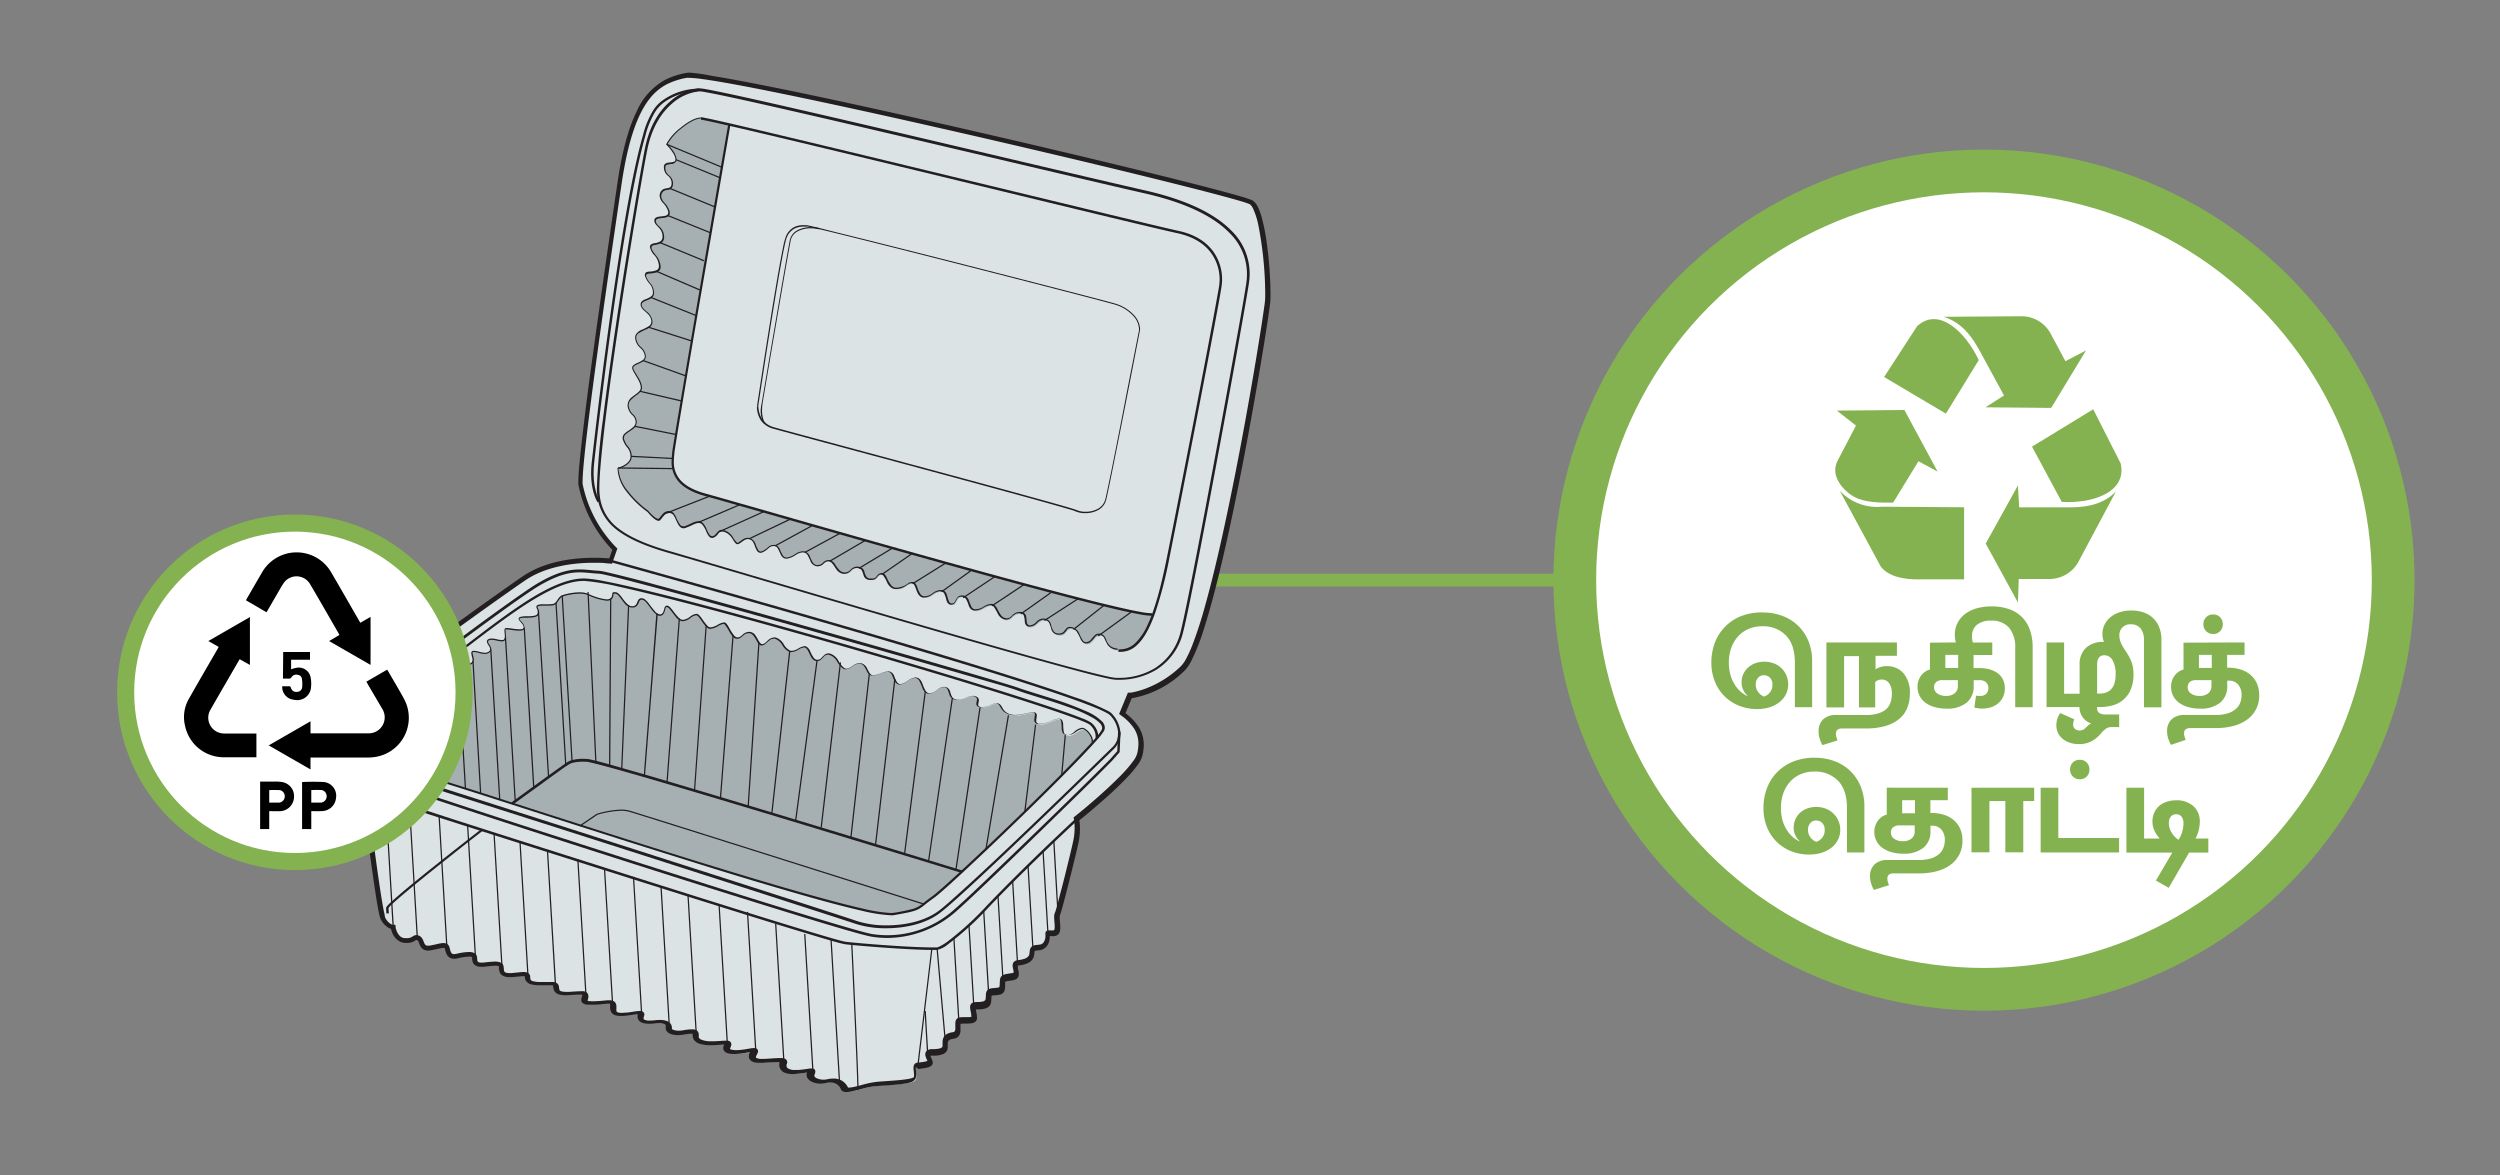 <svg xmlns="http://www.w3.org/2000/svg" viewBox="0 0 585 275"><rect x="0" y="0" width="585" height="275" fill="#808080" stroke="none"/><defs><style>.cls-1{fill:none;stroke-width:3px;}.cls-1,.cls-5,.cls-7{stroke:#84b250;stroke-miterlimit:10;}.cls-2{fill:#dbe3e4;}.cls-3{fill:#231f20;}.cls-4{fill:#a6b0b3;}.cls-5,.cls-7{fill:#fff;}.cls-5{stroke-width:10px;}.cls-6,.cls-8{fill:#84b250;}.cls-6{fill-rule:evenodd;}.cls-7{stroke-width:4px;}</style></defs><title>3.whattodo 585x275px-02-1</title><g id="Layer_52" data-name="Layer 52"><line class="cls-1" x1="279.51" y1="135.75" x2="369" y2="135.75"/><path class="cls-2" d="M73.19,178.2c2.63,3.38,12.14,7.23,12.14,7.23s3.27,27.36,4.27,29.39S92,216.9,92,216.9s.37,3,2.66,3.2,2.16-1.08,3.2-.57.48,2.7,2.74,2.31,3.56-1,3.92-.21.22,2.63,2.41,2.12,3.9-.62,4.07.13-.25,2.18,2.14,1.91,4-.5,4.2.32-.3,2.3,2.47,2.07,3.71-.54,3.77.35,0,1.64,2.7,1.74,3.91-.3,4,.65,0,1.84,3,1.66,4-.37,3.84.66-1,1.64,2.06,1.59,4.71-.85,4.5.94.94,1.91,3,1.72,3.82-.8,3.49.11-.31,2.11,3.21,1.71,3.43,1.06,3.27,1.64,1.1,1.4,3.42,1,3.09-.31,2.9.71.82,2.05,4.42,1.83,3.41-.33,2.91,1,2.23,1.26,4.3.89,2.45-.4,2,.32-1.14,2.16,2.34,1.95,4.92-.42,4.59.43-.17,2.48,3.36,2.14,3.5-.84,3.07.46,1.86,2.1,3.72,1.68c2.27-.52,3.85.56,4.2,1.71s4.64-.77,7.41-1c3.58-.28,8.27-.42,8.91-1.29s-.39-3.09.44-3.21,2.89-.24,3-.87-1.6-2.39.55-2.38,3-.46,2.95-1.49-.2-2.2,1.79-2.46.66-2.8,1.33-3.33,3.53.21,3.68-.84-.78-2.72.18-2.85,3,.17,3.17-1.29-.25-1.92,1.4-2,1.85-.32,1.91-1.57-.09-1.58,1.28-1.8,2-.19,2-1.09-.81-2,.56-2.18,3-.59,3.13-2,.26-1.4,1.84-1.56,2-2.06,1.83-2.95,1.18.07,1.9-.66-.13-3.45.3-4.24,3.79-14.26,4.38-17.13a14.24,14.24,0,0,0,.11-5.2s13.8-11,14.8-15-.41-7-4.1-9.62l1.76-4.21a22.71,22.71,0,0,0,12.34-6.34c7.63-7.26,19.62-81.75,19.93-86S296,49.4,293,47.3,167.58,16.36,160.81,17.62,148.09,22.23,145,43s-9.63,65.93-9.09,70.32,4.28,11.88,8,15.22l-1,2.77s-12.08-1.57-20.31,4.06-43.68,31-44.92,34.21l-.61,1.74s-4,2.09-4.16,4.1A6.47,6.47,0,0,0,73.19,178.2Z"/><path class="cls-3" d="M73.19,178.2l-.46.36a13.71,13.71,0,0,0,3.15,2.68A61.23,61.23,0,0,0,85.11,186l.22-.54-.58.07s.82,6.84,1.76,13.94c.47,3.55,1,7.16,1.43,10,.22,1.43.43,2.67.62,3.63.09.47.18.88.27,1.21a4,4,0,0,0,.25.78,4.63,4.63,0,0,0,1.82,2,2.55,2.55,0,0,0,1.09.35l0-.58-.58.07a6,6,0,0,0,.53,1.69,3.84,3.84,0,0,0,1,1.27,3,3,0,0,0,1.7.75l.6,0a3.21,3.21,0,0,0,1.74-.44l.38-.24.11,0a.42.42,0,0,1,.18.06h0l.12.1a1.62,1.62,0,0,1,.24.45,4.87,4.87,0,0,0,.57,1.15,1.85,1.85,0,0,0,.64.52,2.12,2.12,0,0,0,.93.2,3.19,3.19,0,0,0,.59-.06h0c.75-.13,1.39-.28,1.92-.39a6.21,6.21,0,0,1,1.16-.19.8.8,0,0,1,.2,0h0v0h0v0h0v0a3.09,3.09,0,0,1,.16.54,3.83,3.83,0,0,0,.51,1.25,1.92,1.92,0,0,0,.64.55,2.08,2.08,0,0,0,1,.21,3.49,3.49,0,0,0,.81-.11,13.22,13.22,0,0,1,2.63-.39,1.91,1.91,0,0,1,.68.09l.06,0h0l.06-.05h-.08l0,0,.06-.05h-.08a3.93,3.93,0,0,1,0,.52,4.87,4.87,0,0,0,.09.58,1.63,1.63,0,0,0,.63.93,2.38,2.38,0,0,0,1.39.36l.61,0h0c1.14-.13,2.1-.25,2.76-.25a2.2,2.2,0,0,1,.74.09l.06,0h0l0,0,0,0h0l0,0,0,0,0,0,0,0h0l0,0,0,0h0c0,.11,0,.32,0,.57a3.31,3.31,0,0,0,.11.64,1.66,1.66,0,0,0,.74,1,3.05,3.05,0,0,0,1.6.37l.58,0h0c1.38-.11,2.32-.24,2.83-.24l.28,0,.07,0,0-.08-.06.06,0,0,0-.08-.06.06.08-.09-.11,0,0,0,.08-.09-.11,0v.07a4.26,4.26,0,0,0,.08.74,1.65,1.65,0,0,0,.3.63,2,2,0,0,0,1,.67,7.46,7.46,0,0,0,1.83.25l1,0,1.6,0a2.78,2.78,0,0,1,.85.07l0,0h0l0,0h0l0,0h0l0,.06c0,.19,0,.42.09.67a1.84,1.84,0,0,0,.23.61,1.73,1.73,0,0,0,.93.7,4.8,4.8,0,0,0,1.61.21l.76,0c1.19-.07,2-.14,2.62-.14a1.87,1.87,0,0,1,.67.07h0l.07-.11-.11.06,0,.05.07-.11-.11.06.08,0-.09,0h0l.08,0-.09,0h0v.14h0a2.5,2.5,0,0,1-.12.47,2.38,2.38,0,0,0-.11.61,1,1,0,0,0,.2.62,1.09,1.09,0,0,0,.41.3,2.35,2.35,0,0,0,.76.2c.3,0,.67,0,1.12,0h.39c1.52,0,2.71-.23,3.38-.23a1.7,1.7,0,0,1,.37,0,.4.4,0,0,1,.12,0h0s0,.06,0,.22,0,.13,0,.22a3.67,3.67,0,0,0,0,.46,2.09,2.09,0,0,0,.18.91,1.59,1.59,0,0,0,.95.87,3.79,3.79,0,0,0,1.33.19c.37,0,.78,0,1.22-.06h0c.65-.06,1.25-.16,1.77-.24a9.59,9.59,0,0,1,1.18-.14h.15l.08-.25-.19.16a.33.33,0,0,0,.11.09l.08-.25-.19.16.25-.22h-.34a.42.42,0,0,0,.09.22l.25-.22h-.21l-.13,0v0h.13l-.13,0v0h0a2.47,2.47,0,0,0-.17.85,1.6,1.6,0,0,0,.15.69,1.65,1.65,0,0,0,.92.79,4.46,4.46,0,0,0,1.6.24c.39,0,.82,0,1.32-.08a8.2,8.2,0,0,1,1-.07,2.49,2.49,0,0,1,1.46.31.48.48,0,0,1,.15.19.46.46,0,0,1,0,.21,1.1,1.1,0,0,1,0,.27h0a1.07,1.07,0,0,0,0,.25,1.13,1.13,0,0,0,.28.73,2.19,2.19,0,0,0,1,.63,4.73,4.73,0,0,0,1.55.23,7.16,7.16,0,0,0,1.26-.11,11.61,11.61,0,0,1,1.8-.21,1.44,1.44,0,0,1,.35,0l.11,0h0l0,0,0,0h0l0,0,0,0,.06-.05-.08,0,0,0,.06-.05-.08,0v.06s0,.09,0,.16h0a2,2,0,0,0,0,.35,1.71,1.71,0,0,0,.28.93,2.6,2.6,0,0,0,1.38.95,7.82,7.82,0,0,0,2.45.32l.95,0c1.21-.07,2-.13,2.44-.13h.35l0-.15-.08.14h0l0-.15-.08.14.19-.32-.33.17a.52.52,0,0,0,.14.15l.19-.32-.33.17.31-.16h-.35a.5.5,0,0,0,0,.16l.31-.16h-.23l-.12,0v0h.12l-.12,0a1.38,1.38,0,0,1-.06.19c0,.12-.1.27-.17.44a1.44,1.44,0,0,0-.1.5,1.15,1.15,0,0,0,.32.79,2.07,2.07,0,0,0,1,.5,6.22,6.22,0,0,0,1.26.11,14.18,14.18,0,0,0,2.43-.23c.44-.08.8-.15,1.09-.19a5,5,0,0,1,.61-.06h.08l.06-.31-.21.22a.3.3,0,0,0,.15.09l.06-.31-.21.22.31-.31-.41.15a.44.44,0,0,0,.1.16l.31-.31-.41.15.37-.13h-.4a.39.39,0,0,0,0,.13l.37-.13h-.16l-.23-.06v.06h.24l-.23-.06h0l-.08.16a3.75,3.75,0,0,0-.26.53,1.93,1.93,0,0,0-.16.75,1.36,1.36,0,0,0,.16.66,1.64,1.64,0,0,0,.92.69,4.74,4.74,0,0,0,1.55.2c.21,0,.43,0,.67,0h0c1.56-.09,2.71-.18,3.43-.18a2.41,2.41,0,0,1,.71.06h0l.11-.21-.2.13c0,.06.08.08.09.08l.11-.21-.2.13.26-.16h-.31a.41.41,0,0,0,0,.16l.26-.16h-.18l-.12,0v0h.13l-.12,0v0h0a2.14,2.14,0,0,0-.16.82,2,2,0,0,0,.17.8,2.07,2.07,0,0,0,1,1,4.73,4.73,0,0,0,2,.36c.29,0,.6,0,.93-.05.92-.08,1.6-.18,2.09-.26l.6-.09.3,0h0l0-.24-.07.23h0l0-.24-.07.23.14-.43-.37.25a.56.56,0,0,0,.23.18l.14-.43-.37.25.35-.24h-.43a.48.48,0,0,0,.08.24l.35-.24h-.23l-.2,0v0h.2l-.2,0v0c0,.09-.08.26-.16.49a1.69,1.69,0,0,0-.08.5,1.5,1.5,0,0,0,.36,1,2.73,2.73,0,0,0,1.28.82,5,5,0,0,0,1.67.27,5.18,5.18,0,0,0,1.17-.13,4.69,4.69,0,0,1,1-.12,2.48,2.48,0,0,1,2.5,1.44,1,1,0,0,0,.78.71,2.1,2.1,0,0,0,.56.07,7,7,0,0,0,1.47-.2c.81-.18,1.73-.44,2.65-.67a16.74,16.74,0,0,1,2.56-.49c1.77-.14,3.85-.25,5.57-.43a18.56,18.56,0,0,0,2.27-.35,4.6,4.6,0,0,0,.84-.27,1.58,1.58,0,0,0,.65-.48,1.61,1.61,0,0,0,.28-.63,3.36,3.36,0,0,0,.06-.63,8.61,8.61,0,0,0-.07-.92c0-.29-.06-.55-.06-.73s0-.12,0-.16v0l-.1,0,.09.05v0l-.1,0,.09.05-.22-.13.14.21L215,250l-.22-.13.14.21-.13-.19,0,.23.09,0-.13-.19,0,.23c.38-.06,1.12-.12,1.79-.25a5,5,0,0,0,1-.28,1.81,1.81,0,0,0,.42-.28,1,1,0,0,0,.3-.55h0a.76.76,0,0,0,0-.15,1.54,1.54,0,0,0-.12-.56c-.09-.24-.21-.48-.29-.68a1.25,1.25,0,0,1-.13-.45v0l-.09,0,.07,0,0,0-.09,0,.07,0-.07,0,.06.07v0l-.07,0,.06.07h0a1.08,1.08,0,0,1,.52-.08v-.35l0,.35h0v-.35l0,.35h.12a5.67,5.67,0,0,0,2.46-.4,1.79,1.79,0,0,0,.75-.64,1.72,1.72,0,0,0,.26-.93v-.13h0c0-.21,0-.42,0-.61a2,2,0,0,1,.05-.46.69.69,0,0,1,.28-.44,2,2,0,0,1,1-.33,2,2,0,0,0,.83-.28,1.63,1.63,0,0,0,.7-.89,3,3,0,0,0,.13-1c0-.41,0-.8,0-1.07a1.38,1.38,0,0,1,0-.27v0h0l-.14-.08.09.13.05-.05-.14-.08.09.13h0l0-.05,0,.05h0l0-.05,0,.05a.92.92,0,0,1,.18-.05,8.22,8.22,0,0,1,.84-.05,10.7,10.7,0,0,0,1.59-.07,2,2,0,0,0,.77-.26,1,1,0,0,0,.34-.32,1.09,1.09,0,0,0,.19-.47c0-.11,0-.22,0-.33a6,6,0,0,0-.15-1.15,3.66,3.66,0,0,1-.13-.84v-.1h0l-.09,0,.08.05v0l-.09,0,.08.05-.15-.1.09.15.06,0-.15-.1.09.15,0-.08,0,.09h0l0-.08,0,.09h0c.19,0,.49,0,.82,0a5.28,5.28,0,0,0,1.66-.27,2.06,2.06,0,0,0,.78-.52,1.87,1.87,0,0,0,.42-1c0-.39.06-.72.07-1a2.25,2.25,0,0,1,0-.38v0h0l0,0,0,0h0l0,0,0,0a.5.5,0,0,1,.16-.06,4.12,4.12,0,0,1,.59-.07,8.9,8.9,0,0,0,1.07-.12,1.92,1.92,0,0,0,.63-.24,1.26,1.26,0,0,0,.39-.34,1.71,1.71,0,0,0,.28-.67,4.21,4.21,0,0,0,.08-.75c0-.32,0-.58,0-.76a.85.85,0,0,1,0-.26v0a.42.42,0,0,1,.14-.07,2.75,2.75,0,0,1,.56-.14l.9-.13a4.59,4.59,0,0,0,.56-.13,1.55,1.55,0,0,0,.4-.17,1.27,1.27,0,0,0,.49-.51,1.59,1.59,0,0,0,.15-.71v0a3.8,3.8,0,0,0-.13-.89,3.09,3.09,0,0,1-.1-.57V226l0,0,0,0h0l0,0,0,0-.05,0,0,0h0l-.05,0,0,0h0s.08-.06.28-.08a6.39,6.39,0,0,0,2.25-.6,2.71,2.71,0,0,0,.93-.76,2.28,2.28,0,0,0,.47-1.22,4.18,4.18,0,0,1,.1-.73l0-.1v0h0l0,0a7.57,7.57,0,0,1,1.12-.15,2.44,2.44,0,0,0,1.14-.42,2.78,2.78,0,0,0,1-1.27,3.83,3.83,0,0,0,.28-1.4,2.53,2.53,0,0,0-.06-.56v0h-.29l.26.12a.3.3,0,0,0,0-.12h-.29l.26.12-.34-.16.13.35a.4.4,0,0,0,.21-.19l-.34-.16.13.35,0-.14,0,.15h0l0-.14,0,.15h0c.11,0,.39,0,.71,0A2.35,2.35,0,0,0,247,219a1.71,1.71,0,0,0,.65-.39h0a1.57,1.57,0,0,0,.39-.77,3.86,3.86,0,0,0,.07-.84c0-.78-.13-1.66-.13-2.24a3.21,3.21,0,0,1,0-.36,1,1,0,0,1,0-.14h0a.58.58,0,0,0,.08-.18,11.53,11.53,0,0,0,.35-1.1c1-3.52,3.5-13.55,4-16a15.33,15.33,0,0,0,.3-3,12.12,12.12,0,0,0-.2-2.38l-.56.11.36.46s3.46-2.76,7.05-6c1.8-1.63,3.63-3.4,5.09-5a25.16,25.16,0,0,0,1.86-2.32,6.43,6.43,0,0,0,1-2,10.63,10.63,0,0,0,.33-2.55,7.64,7.64,0,0,0-1.2-4.2,12.76,12.76,0,0,0-3.45-3.48l-.34.47.54.23,1.75-4.22-.53-.22.05.58a23.33,23.33,0,0,0,12.7-6.5,9,9,0,0,0,1.58-2.26,48,48,0,0,0,3-7.61c3.57-11.13,7.38-29.35,10.33-45.26,1.48-8,2.74-15.33,3.65-20.93.45-2.8.82-5.16,1.08-6.94s.41-2.94.45-3.43.05-1.1.05-1.82a93.38,93.38,0,0,0-.93-12.23,44.68,44.68,0,0,0-1.21-5.91,13.31,13.31,0,0,0-.84-2.17,3.85,3.85,0,0,0-1.11-1.42,1.62,1.62,0,0,0-.32-.17,22.9,22.9,0,0,0-2.47-.82c-4.46-1.32-14.09-3.78-26.2-6.73-18.16-4.42-41.9-9.94-62.09-14.36-10.09-2.21-19.29-4.14-26.47-5.52-3.59-.69-6.67-1.25-9.11-1.63A40.38,40.38,0,0,0,161.4,17a3.65,3.65,0,0,0-.7.05h0a17.8,17.8,0,0,0-5.06,1.63,15.47,15.47,0,0,0-6.58,7.22c-1.88,3.78-3.44,9.16-4.59,17-1.47,10-3.75,25.56-5.66,39.58-1,7-1.83,13.62-2.45,18.94-.32,2.65-.57,5-.75,6.88s-.27,3.36-.27,4.3a5.75,5.75,0,0,0,0,.78,30.66,30.66,0,0,0,8.23,15.58l.38-.43-.55-.19-1,2.76.55.2.07-.58a35.7,35.7,0,0,0-4-.2c-4.3,0-11.27.63-16.73,4.36-4.13,2.82-15,10.57-25.1,18-5,3.73-9.83,7.38-13.47,10.3-1.82,1.47-3.34,2.75-4.46,3.78-.56.51-1,1-1.37,1.34-.17.2-.32.37-.44.54a2.32,2.32,0,0,0-.29.5h0l-.62,1.76.55.19-.27-.51a17,17,0,0,0-2.09,1.35,9.06,9.06,0,0,0-1.51,1.4,3.41,3.41,0,0,0-.87,1.81c0,.44,0,.82,0,1.16a5,5,0,0,0,.27,1.94l0,.07,0,.06.46-.36.53-.23-.31.14.32-.13h0l-.31.14.32-.13v0a4.79,4.79,0,0,1-.17-1.47c0-.3,0-.65,0-1.05a2.37,2.37,0,0,1,.6-1.17,10,10,0,0,1,2-1.74l.87-.54.26-.14.06,0h0l.21-.11.68-2-.55-.19.55.2a.85.85,0,0,1,.14-.23,7.85,7.85,0,0,1,.88-1,108.74,108.74,0,0,1,8.42-7c11.43-8.89,29.67-21.89,35.26-25.71,5.11-3.51,11.89-4.17,16.07-4.16,1.17,0,2.13,0,2.8.1l.77.07.2,0h.06l.47.07,1.26-3.59-.29-.26a29.64,29.64,0,0,1-7.85-14.85,4.92,4.92,0,0,1,0-.64c0-.86.1-2.31.27-4.19,1.22-13.2,6.29-47.92,8.85-65.34,1.52-10.31,3.75-16.25,6.37-19.7a12.45,12.45,0,0,1,4.19-3.63,16.88,16.88,0,0,1,4.73-1.52h0a4.14,4.14,0,0,1,.49,0,28,28,0,0,1,3.23.31c5.53.75,16.16,2.85,29,5.6,19.28,4.12,43.57,9.71,63.3,14.44,9.86,2.37,18.58,4.53,25,6.18,3.19.83,5.8,1.53,7.66,2.06.94.27,1.68.5,2.22.68l.64.23.18.08,0,0h0l0,0,0,0h0l0,0,0,0a2.79,2.79,0,0,1,.75,1,17.6,17.6,0,0,1,1.25,3.92,86.44,86.44,0,0,1,1.6,15.86c0,.7,0,1.3-.05,1.74,0,.23-.08.78-.19,1.56-.8,5.85-3.94,25.26-7.78,44-1.92,9.39-4,18.62-6.06,25.92a96.43,96.43,0,0,1-3,9.25,29.58,29.58,0,0,1-1.42,3.1,7.72,7.72,0,0,1-1.28,1.8,24.16,24.16,0,0,1-8.24,5.2,19.75,19.75,0,0,1-2.74.81c-.33.07-.59.11-.77.13l-.19,0h-.06l-.35,0-2.06,5,.37.27a11.59,11.59,0,0,1,3.15,3.15,6.58,6.58,0,0,1,1,3.58,9.46,9.46,0,0,1-.3,2.27,5.37,5.37,0,0,1-.83,1.62,32.2,32.2,0,0,1-3.5,4c-2.17,2.18-4.74,4.46-6.76,6.19-1,.86-1.89,1.59-2.52,2.1l-.73.59-.26.21-.28.22.08.35h0a12.65,12.65,0,0,1,.17,2.14,14.32,14.32,0,0,1-.28,2.81c-.29,1.41-1.28,5.5-2.24,9.32-.48,1.91-1,3.76-1.34,5.17-.19.71-.36,1.31-.49,1.75l-.17.53a.91.91,0,0,1-.06.16l0,0h0a2.25,2.25,0,0,0-.21,1.07c0,.72.13,1.58.13,2.24a3.09,3.09,0,0,1-.05.59.61.61,0,0,1-.08.21h0a.32.32,0,0,1-.16.09.75.75,0,0,1-.28,0c-.21,0-.44,0-.71,0a1.1,1.1,0,0,0-.25,0,.78.78,0,0,0-.48.25.88.88,0,0,0-.16.28,1,1,0,0,0,0,.29,2.51,2.51,0,0,0,0,.27,2.28,2.28,0,0,1,0,.31,2.46,2.46,0,0,1-.34,1.26,1.52,1.52,0,0,1-.41.46,1.34,1.34,0,0,1-.6.21l-1,.11a2.18,2.18,0,0,0-.6.18,1.17,1.17,0,0,0-.39.32,1.67,1.67,0,0,0-.3.67,7.79,7.79,0,0,0-.1.81,1.07,1.07,0,0,1-.23.61,2,2,0,0,1-.95.62,7.1,7.1,0,0,1-1.43.3,1.6,1.6,0,0,0-1,.4,1.14,1.14,0,0,0-.27.44,1.35,1.35,0,0,0-.06.43,3.44,3.44,0,0,0,.13.84,2.9,2.9,0,0,1,.1.62h0c0,.16,0,.21,0,.21l0,0a1.45,1.45,0,0,1-.47.13c-.25,0-.58.09-1,.15a3.49,3.49,0,0,0-.92.25,1.43,1.43,0,0,0-.52.39,1.38,1.38,0,0,0-.21.42,5.83,5.83,0,0,0-.12,1.29,3.36,3.36,0,0,1-.07.64,1,1,0,0,1-.06.15l-.07,0a1.08,1.08,0,0,1-.36.11c-.2,0-.46.06-.8.08a3.49,3.49,0,0,0-1.08.19,1.18,1.18,0,0,0-.57.47,1.33,1.33,0,0,0-.18.46,3.68,3.68,0,0,0-.06.66,7.31,7.31,0,0,1-.06.74.54.54,0,0,1-.22.42,1,1,0,0,1-.41.19,4.75,4.75,0,0,1-1,.13c-.36,0-.72,0-1.05.06a1.2,1.2,0,0,0-.43.14,1.14,1.14,0,0,0-.43.5,1.53,1.53,0,0,0-.09.54,6.13,6.13,0,0,0,.16,1.07,4.38,4.38,0,0,1,.12.92.86.86,0,0,1,0,.17h.08l-.07,0v0h.08l-.07,0,.06,0,0,0h0l.06,0,0,0-.11.05a2.87,2.87,0,0,1-.65.09c-.42,0-.92,0-1.39,0a5.05,5.05,0,0,0-.68.06,1.66,1.66,0,0,0-.67.28l0,0,.06,0a1,1,0,0,0-.37.59,2.18,2.18,0,0,0-.06.56c0,.37,0,.74,0,1.07a1.51,1.51,0,0,1-.13.71.46.46,0,0,1-.15.16,1,1,0,0,1-.37.11,3.87,3.87,0,0,0-1.13.31,2,2,0,0,0-1,.95,2.62,2.62,0,0,0-.21,1.13c0,.25,0,.48,0,.68h0v.07a.55.55,0,0,1-.07.3.59.59,0,0,1-.18.17,2,2,0,0,1-.72.24,7.84,7.84,0,0,1-1.33.1h-.07v.58l.05-.58h-.07a2,2,0,0,0-1.18.28,1,1,0,0,0-.37.43,1.16,1.16,0,0,0-.11.5,2,2,0,0,0,.12.62,7.91,7.91,0,0,0,.31.74l.1.25,0,.08h.2l-.2,0v0h.2l-.2,0h0l.26,0-.23-.13,0,.09.26,0-.23-.13.11.06-.09-.09,0,0,.11.06-.09-.09a.77.77,0,0,1-.31.15,8.4,8.4,0,0,1-1.13.22c-.41.06-.81.09-1.11.14a.94.94,0,0,0-.44.18,1,1,0,0,0-.33.53,1.79,1.79,0,0,0-.06.5,8.09,8.09,0,0,0,.06.85,6,6,0,0,1,.06.8,1.94,1.94,0,0,1,0,.38.54.54,0,0,1-.07.19l0,0,0,0h0l0,0,0,0-.06,0a3.92,3.92,0,0,1-1.18.36c-.87.16-2.07.28-3.35.38s-2.66.18-3.91.28a22,22,0,0,0-3.67.76c-.61.16-1.19.31-1.69.42a6.49,6.49,0,0,1-1.22.18.73.73,0,0,1-.28,0h0l-.09.13.15,0-.06-.09-.09.13.15,0a3.61,3.61,0,0,0-3.62-2.27,5.77,5.77,0,0,0-1.27.15,3.91,3.91,0,0,1-.91.1,3.71,3.71,0,0,1-1.63-.35,1.26,1.26,0,0,1-.42-.31.36.36,0,0,1-.1-.24.69.69,0,0,1,0-.13c.06-.17.11-.3.15-.43a1.33,1.33,0,0,0,.08-.44.8.8,0,0,0-.06-.31.76.76,0,0,0-.17-.23.8.8,0,0,0-.33-.17,1.19,1.19,0,0,0-.25,0,2.53,2.53,0,0,0-.46,0c-.51.07-1.31.22-2.63.34-.31,0-.58,0-.83,0a2.85,2.85,0,0,1-1.72-.4.67.67,0,0,1-.23-.29.66.66,0,0,1-.07-.32,1.23,1.23,0,0,1,.08-.39h0a1.12,1.12,0,0,0,.09-.42.88.88,0,0,0-.23-.59,1.1,1.1,0,0,0-.35-.24,2.5,2.5,0,0,0-.54-.13,6.11,6.11,0,0,0-.64,0c-.81,0-1.95.1-3.5.19h0l-.61,0a2.83,2.83,0,0,1-1.34-.22c-.09,0-.1-.07-.11-.09l0-.08a.82.82,0,0,1,.08-.31,3.86,3.86,0,0,1,.2-.41c0-.1.1-.19.14-.29a1.27,1.27,0,0,0,.08-.37.75.75,0,0,0-.11-.39.7.7,0,0,0-.22-.23.79.79,0,0,0-.34-.14,1.51,1.51,0,0,0-.3,0,4.86,4.86,0,0,0-.78.07l-1.13.19a13.14,13.14,0,0,1-2.22.22,4.27,4.27,0,0,1-1.25-.15.79.79,0,0,1-.21-.11h0l-.05,0h.05v0l-.05,0h.05l0-.08.19-.51a1.49,1.49,0,0,0,.11-.52.8.8,0,0,0-.14-.47.94.94,0,0,0-.28-.25,1.5,1.5,0,0,0-.42-.12,3.17,3.17,0,0,0-.45,0c-.53,0-1.3.06-2.5.13l-.89,0a5.45,5.45,0,0,1-2.47-.43.91.91,0,0,1-.38-.32.47.47,0,0,1-.09-.29v-.13h0a2.58,2.58,0,0,0,0-.38,1.22,1.22,0,0,0-.12-.55,1.13,1.13,0,0,0-.65-.57,2.28,2.28,0,0,0-.84-.12,12.55,12.55,0,0,0-2,.22,6.17,6.17,0,0,1-1.07.1,3.27,3.27,0,0,1-1.42-.27.83.83,0,0,1-.26-.18l0,0h0l-.11.05h.12V241l-.11.05h-.08l.19.06v-.06h-.2l.19.06h0a2.1,2.1,0,0,0,.08-.57,1.65,1.65,0,0,0-.13-.66,1.75,1.75,0,0,0-.9-.9,4.34,4.34,0,0,0-1.78-.31,10.09,10.09,0,0,0-1.16.07,11.27,11.27,0,0,1-1.19.08,2.63,2.63,0,0,1-1.35-.25.34.34,0,0,1-.12-.14.35.35,0,0,1,0-.17,1.67,1.67,0,0,1,.1-.46h0a1.41,1.41,0,0,0,.08-.39.86.86,0,0,0-.13-.45.94.94,0,0,0-.25-.24.9.9,0,0,0-.39-.15,2.07,2.07,0,0,0-.35,0,9.37,9.37,0,0,0-1.36.15c-.52.08-1.1.17-1.69.23h0c-.43,0-.81.06-1.12.06a4.25,4.25,0,0,1-.69-.05.84.84,0,0,1-.47-.22.59.59,0,0,1-.09-.18,1.49,1.49,0,0,1,0-.36,1.94,1.94,0,0,1,0-.33c0-.12,0-.24,0-.35a1.57,1.57,0,0,0-.12-.65,1.11,1.11,0,0,0-.28-.42,1.31,1.31,0,0,0-.63-.32,3,3,0,0,0-.67-.07c-.85,0-2,.2-3.41.23h-.36a4.92,4.92,0,0,1-1.35-.12l-.05,0-.06.08.07-.06v0l-.06.08.07-.06-.16.15.21-.07-.05-.08-.16.15.21-.07-.13,0h.14v0l-.13,0h.14a2.32,2.32,0,0,1,.07-.28,3.71,3.71,0,0,0,.15-.65h0a1.94,1.94,0,0,0,0-.24,1.28,1.28,0,0,0-.14-.59,1.14,1.14,0,0,0-.33-.36,1.65,1.65,0,0,0-.62-.22,5,5,0,0,0-.7,0c-.65,0-1.51.07-2.68.14l-.7,0a4.2,4.2,0,0,1-1.14-.12.76.76,0,0,1-.33-.16.41.41,0,0,1-.15-.26,5.14,5.14,0,0,1-.09-.64,1.24,1.24,0,0,0-.25-.62,1.08,1.08,0,0,0-.39-.32,1.91,1.91,0,0,0-.66-.18,5.86,5.86,0,0,0-.75,0l-1.6,0h-.94a6.61,6.61,0,0,1-1.41-.17,1.37,1.37,0,0,1-.47-.19.44.44,0,0,1-.2-.26,3.21,3.21,0,0,1-.06-.58,1.35,1.35,0,0,0-.12-.5,1.19,1.19,0,0,0-.26-.33,1.15,1.15,0,0,0-.54-.25,3.31,3.31,0,0,0-.55-.06c-.67,0-1.57.14-2.92.25h0a4.35,4.35,0,0,1-.49,0,2.15,2.15,0,0,1-.94-.16.48.48,0,0,1-.21-.18,1.08,1.08,0,0,1-.13-.5,6.83,6.83,0,0,0-.09-.79,1.08,1.08,0,0,0-.29-.56,1.5,1.5,0,0,0-.76-.39A4.15,4.15,0,0,0,116,225a28.64,28.64,0,0,0-2.9.25h0l-.49,0a1.34,1.34,0,0,1-.68-.13.34.34,0,0,1-.15-.14,1.29,1.29,0,0,1-.11-.47,4.48,4.48,0,0,0-.09-.74,1,1,0,0,0-.29-.53,1.47,1.47,0,0,0-.73-.38,3.26,3.26,0,0,0-.85-.09,13.22,13.22,0,0,0-2.89.42,2.64,2.64,0,0,1-.55.07.77.77,0,0,1-.5-.13.67.67,0,0,1-.21-.25,3.09,3.09,0,0,1-.24-.66,4.85,4.85,0,0,0-.25-.83,1.22,1.22,0,0,0-.55-.57,1.69,1.69,0,0,0-.72-.15,7.27,7.27,0,0,0-1.41.22c-.54.12-1.16.26-1.87.39h0l-.4,0a.74.74,0,0,1-.55-.16,1,1,0,0,1-.24-.33c-.11-.22-.21-.54-.36-.87a2.27,2.27,0,0,0-.31-.5,1.42,1.42,0,0,0-.53-.43h0a1.58,1.58,0,0,0-.69-.18,1.36,1.36,0,0,0-.66.18c-.25.14-.41.27-.62.36a2.23,2.23,0,0,1-1,.18l-.47,0a1.88,1.88,0,0,1-1.07-.46,3.33,3.33,0,0,1-.87-1.41,3.57,3.57,0,0,1-.17-.6.86.86,0,0,1,0-.17v0h0l-.06-.49-.5,0v.24l0-.23h0v.24l0-.23a1.88,1.88,0,0,1-.64-.25,3.42,3.42,0,0,1-1.27-1.51A3.3,3.3,0,0,1,90,214c-.28-1.12-.69-3.5-1.12-6.4-.66-4.36-1.39-9.93-2-14.4-.28-2.23-.52-4.2-.69-5.6s-.28-2.25-.28-2.25l0-.34-.32-.13-.1,0c-.52-.22-2.89-1.22-5.44-2.55a37.26,37.26,0,0,1-3.71-2.18,12.09,12.09,0,0,1-2.64-2.28l-.46.36.53-.23Z"/><path class="cls-4" d="M255.64,174c.47-.52-.68-2.61-1.92-3.14s-2.67,2.05-4.44,1.19c-1.09-.52-.09-3.23-1.19-3.6s-3.27,1.38-5,1.12.27-2.67-1.24-2.69-3.93,1.1-5.81.34-1.54-2.17-2.63-2.45-2.53,1.14-4.06.8.42-2-1.13-2.53-3,1.26-4.71.71-.8-2.54-2.33-2.88-2.38,1.76-3.91,1.42-1.27-3.17-2.7-3.62-3,1.91-4.24,1.44-1-2.53-2.12-2.9-3,1-4.16.79-1-2.32-2.54-2.77-2.81,1.9-4,1.1-1.46-2.61-3.11-3.16-1.75,1.51-3.16,1.39-1.56-2.62-2.56-3.1-2.51,1.44-3.83.93-1.67-2.55-3.21-3-2.38,1.76-3.36,1.5S177,148.1,175.46,148s-1.85,1.51-3.06,1.26-2.14-3.44-2.9-3.5-2.2,1.21-3.28,1.16-2.23-2.89-3.11-3.16-2.1,1.49-3.4,1.36-2.65-3.16-3.52-3.33-.32,2-1.72,2-2.92-3.71-4.22-3.75-.52,1.74-2.24,1.85-2.69-3.06-3.89-3.28-.28.74-1.21,1.44-3.39-.23-5.27-1.06-5.45.08-6.08.36-.85.88-1.45,1.68-3.45.22-4.19.58.38.83,0,1.93-3.21.52-4.16.9,1.16,1.33.9,2.43-4.11-.19-4.41.26.41,2.13-.31,2.61-2.7-.66-3.64-.06,1.35,1.87.21,2.8-3-.33-3.8-.06.62,1.93-.3,2.74-3.15-.52-3.85.49,1.7,1.48.68,2.51-2.39-.18-4.2.25.08,1.29.15,2.58-4,0-4.3.26c-.81.82,1.69,1.91.5,2.84-.68.54-3.31-.7-4.46-.19s1.44,2.53,0,3.63c-.87.67-4.37-.82-4.31.26s.27,2.68-1.46,2.68-1.82.32-1.51,1.82-2,1-3,1.25a1.16,1.16,0,0,0-.9,1.29c2.92,2.35,9.88,4.88,23.8,9.25,19.17,6,94.54,31,101.47,29.77s5.34-1.12,9.38-4C221.89,207.44,255.64,174,255.64,174Z"/><path class="cls-4" d="M170.7,29.06s-12.91,74.34-13.13,77-1,7.48,7.5,9.81,100.17,29.05,104.67,27.91c-3.19,9.72-8,8.48-8,8.48-3.32-.28-2.2-2.92-3.92-3.42s-1.82,1.92-3.42,1.94-1.23-2.87-3.2-3.48-1.23,1.65-3.42,1.41-1-2.84-2.87-3.4-2.19,1.65-3.9,1.51-.05-3-2.12-3.14-1.94,1.81-3.66,1.43-1.76-3.16-3.1-3.32-2.45,1.47-4,1.2-.9-3-2.73-3.22-1.22,1.89-2.67,1.85-.66-3-2.36-3.12-2.21,1.46-4,1.44-1.52-3.17-2.74-3.34-1.62,1.31-3.79,1.32-2.15-3.63-3.47-3.44-.76,1.51-2.71,1.26-.74-2.37-2.58-2.75-1.84,1.57-3.55,1.3-2-2.66-3.32-2.94-1.48,1.42-3.07,1.09-1.26-2.77-2.73-3.16-2.47,1.23-4.15,1.4-1.37-2.77-2.83-2.92-1.41.8-2.94,1.42-1.34-2.26-2.59-2.91-2,.36-3,.9-1.21-2-3.08-2.72-1.63.83-2.89,1.26-1.5-2.2-2.52-3.11-2.28.26-4.06.85-1.88-3-3.23-3.44-2,.84-2.66,1.61-2.77-1.86-2.77-1.86c-3.73-2.76-7.15-6.75-7-10.23h0s2.93-.74,3-2.72-1.52-2.54-1.84-4.17,3-2,3-3.8S147.25,97.1,147,95s3.19-2.72,3.1-4.33-1.36-2.85-1.95-4.29,3-1.29,2.89-3.09-2.14-2.15-2.27-4.21,3.86-1.69,3.78-3.83-2.43-2.49-2.51-4,3-1,2.88-2.92-1.3-2.11-1.84-3.73,3.29-.09,3.35-2.23-2.13-3.27-2.14-4.59,2.92-.12,2.95-2.43-2-2.56-1.94-3.88,3.64-.09,3.21-2-2.6-2.67-1.85-4.36,2.52-.1,2.61-2.28c.07-1.78-2-1.77-1.77-3.85.14-1.35,2.61-.27,2.71-1.59S156,33.78,156,33.78c.79-2,5.47-6.17,8-6.14Z"/><path class="cls-3" d="M85.24,185.71s27.08,8.69,54.69,17.44c13.8,4.38,27.74,8.77,38.49,12.1,5.37,1.66,10,3.06,13.32,4.06,1.68.5,3.07.9,4.09,1.18a20.58,20.58,0,0,0,2,.48c3.83.43,15.09,1.31,20.08,1.31.53,0,1,0,1.38,0a6.33,6.33,0,0,0,2.6-1.36,69.05,69.05,0,0,0,9.58-8.74c4.71-4.92,9.91-10,13.92-13.86,2-1.93,3.72-3.54,4.93-4.68l1.42-1.32.5-.47-.39-.43s-11.35,10.49-20.8,20.36a70.49,70.49,0,0,1-9.49,8.67,12.13,12.13,0,0,1-1.86,1.1,2.41,2.41,0,0,1-.38.14h-.07c-.36,0-.81,0-1.34,0-4.94,0-16.22-.88-20-1.31a18.26,18.26,0,0,1-1.91-.46c-7.68-2.11-35.33-10.8-61.05-19-12.86-4.08-25.24-8-34.41-11l-11-3.52-3-1-1.08-.35-.17.56Z"/><polyline class="cls-3" points="214.91 249.58 218.19 222.05 217.91 222.02 214.62 249.54"/><path class="cls-3" d="M200.81,255.22a.14.14,0,0,0,.09-.07l0-.05a.71.71,0,0,0,0-.15,1.85,1.85,0,0,0,0-.25c0-3.78-1.44-33.87-1.44-33.87h-.29s0,.47.06,1.3c.28,5.81,1.38,29.28,1.38,32.56,0,.12,0,.21,0,.27V255h0l.08,0-.08,0h0l.08,0-.08,0,.13,0,0-.13a.14.14,0,0,0-.1.08l.13,0,0-.13.07.28Z"/><path class="cls-3" d="M76.94,171.13a2.48,2.48,0,0,0-.31,1.27,4.55,4.55,0,0,0,1.78,3.32c1.41,1.28,3.85,2.66,8,4,6,1.87,33.3,10.57,59.65,19,13.17,4.22,26.11,8.37,36,11.57s16.85,5.44,18,5.84a23,23,0,0,0,7.31,1.08c4.16,0,8.78-.9,12.18-3.29.72-.51,1.89-1.48,3.4-2.81,10.54-9.28,37.68-35.84,37.68-35.84l-.2-.21.19.22a4.46,4.46,0,0,0,.79-1,5,5,0,0,0,.78-2.66,7.14,7.14,0,0,0-2-4.6,2.85,2.85,0,0,0-.77-.58,55.75,55.75,0,0,0-8-3.31C224.25,153.41,143.1,131,143.09,131l-.15.56,1.27.35c6.21,1.72,34.19,9.51,61.09,17.42,13.45,4,26.64,7.94,36.69,11.22,5,1.63,9.27,3.09,12.37,4.28,1.55.59,2.81,1.11,3.74,1.56a12.27,12.27,0,0,1,1.13.59,2.28,2.28,0,0,1,.56.42,6.52,6.52,0,0,1,1.86,4.23A4.46,4.46,0,0,1,261,174a5,5,0,0,1-.48.62.8.8,0,0,1-.15.16l0,0h0l-1.54,1.5c-3.43,3.35-12.08,11.77-20.49,19.78-4.2,4-8.34,7.91-11.74,11s-6,5.45-7.24,6.29c-3.26,2.29-7.78,3.18-11.85,3.18a22.3,22.3,0,0,1-7.12-1.05c-1.15-.41-8.06-2.65-18-5.85-29.8-9.59-86.67-27.76-95.7-30.57-4.13-1.28-6.5-2.63-7.81-3.83a4,4,0,0,1-1.59-2.89,2.21,2.21,0,0,1,.12-.73c0-.08,0-.14.07-.18l0-.05h0l0,0,0,0h0l0,0,0,0-.49-.31Z"/><path class="cls-3" d="M77.14,173.82a2.59,2.59,0,0,0-.48,1.54,3.39,3.39,0,0,0,.88,2.18A9.86,9.86,0,0,0,81.11,180c.8.36,3.17,1.2,6.78,2.44,12.59,4.3,40,13.24,65.12,21.23,12.54,4,24.49,7.74,33.69,10.56,4.6,1.41,8.51,2.58,11.47,3.44s5,1.38,5.77,1.51a23.64,23.64,0,0,0,3.73.3,24.5,24.5,0,0,0,16.19-6.33c2.87-2.5,11.57-10.85,19.78-18.81,4.1-4,8.07-7.86,11.12-10.86,1.52-1.51,2.81-2.78,3.77-3.75s1.6-1.6,1.81-1.84L262,176,262,176l.21-4.75-.59,0-.19,4.64h.29l-.22-.19-1.6,1.81c-.19.21-.83.85-1.79,1.81-3.36,3.36-10.78,10.63-18,17.59S226,210.5,223.48,212.66a23.39,23.39,0,0,1-19.45,5.9c-.85-.14-3.34-.81-7-1.89-12.89-3.77-40.47-12.48-65.5-20.56-12.51-4-24.38-7.91-33.47-10.92-4.54-1.51-8.38-2.81-11.26-3.8s-4.79-1.68-5.43-2A9.29,9.29,0,0,1,78,177.16a2.75,2.75,0,0,1-.75-1.8,2,2,0,0,1,.19-.87,1.31,1.31,0,0,1,.12-.24l0-.06h0l-.46-.36Z"/><path class="cls-3" d="M82,172.17l-.29,0a4.07,4.07,0,0,0,1.55,2.62c1.42,1.26,3.87,2.5,7.76,4s9.23,3.28,16.43,5.54c9.36,2.94,32.11,10.39,53.76,17.11C172,204.86,182.56,208,191,210.37c4.23,1.17,7.94,2.13,10.91,2.8a35.54,35.54,0,0,0,6.46,1,4.11,4.11,0,0,0,.65,0h0c3.47-.61,4.82-.89,5.86-1.4a9,9,0,0,0,1.46-1c.52-.42,1.17-.94,2.18-1.64.52-.38,1.49-1.19,2.81-2.36,4.6-4.09,13.42-12.45,21.3-20.19,3.94-3.87,7.64-7.59,10.47-10.54,1.41-1.48,2.61-2.77,3.5-3.79a15.68,15.68,0,0,0,1.74-2.23,1.71,1.71,0,0,0,.19-.76,2.24,2.24,0,0,0-.72-1.51,12,12,0,0,0-3.65-2.32,74.91,74.91,0,0,0-8.35-3.08c-2.91-.93-5.67-1.74-7.43-2.37-.73-.27-2.73-.88-5.71-1.77-10.41-3.1-32.64-9.48-52.71-15.1-10-2.8-19.53-5.42-26.74-7.35-3.6-1-6.63-1.75-8.87-2.31-1.13-.27-2.05-.49-2.75-.64a9.29,9.29,0,0,0-1.44-.25c-1.55-.07-2.93-.31-4.52-.31-2.46,0-5.36.61-10,3.35-1.33.79-4.72,3.13-9.08,6.27-6.54,4.7-15.24,11.19-22.31,16.89-3.54,2.85-6.67,5.5-8.92,7.63a31.8,31.8,0,0,0-2.66,2.78,7.15,7.15,0,0,0-.74,1.05,2,2,0,0,0-.29.86v.1l.29,0,.29,0v0a1.83,1.83,0,0,1,.38-.86,21.91,21.91,0,0,1,2.85-3.15c4.72-4.52,13.78-11.64,22.18-17.93,4.21-3.15,8.25-6.09,11.5-8.41s5.74-4,6.8-4.63c4.57-2.71,7.32-3.26,9.68-3.27,1.52,0,2.9.24,4.5.31a12.36,12.36,0,0,1,1.65.3c6.5,1.45,29.27,7.74,51.07,13.91,10.91,3.08,21.57,6.14,29.84,8.54,4.14,1.2,7.68,2.24,10.35,3s4.48,1.36,5.13,1.6c2.73,1,7.71,2.35,12,3.91a34.78,34.78,0,0,1,5.54,2.45,7.84,7.84,0,0,1,1.66,1.25,1.74,1.74,0,0,1,.56,1.12,1.16,1.16,0,0,1-.13.49,6.43,6.43,0,0,1-.69,1c-1.31,1.64-4.17,4.68-7.78,8.34-5.41,5.49-12.5,12.4-18.59,18.18-3.05,2.89-5.85,5.5-8.06,7.51s-3.84,3.42-4.52,3.9c-1,.72-1.68,1.25-2.2,1.66a6.35,6.35,0,0,1-2.15,1.23,39.92,39.92,0,0,1-4.91,1h0a2.92,2.92,0,0,1-.56,0,35.73,35.73,0,0,1-6.34-1c-10.32-2.33-29.85-8.23-48.83-14.2s-37.42-12-45.62-14.57c-9.58-3-15.87-5.15-19.78-7a17.46,17.46,0,0,1-4.2-2.48,3.58,3.58,0,0,1-1.35-2.26Z"/><path class="cls-3" d="M257,172.75c0-.12,0-.24,0-.36a4.07,4.07,0,0,0-.83-2.41,4.44,4.44,0,0,0-.83-.87h0a11.19,11.19,0,0,0-2.06-1c-3.82-1.54-12.32-4.34-23.11-7.68-16.17-5-37.47-11.22-55.73-16.21-9.14-2.5-17.51-4.69-24.11-6.26-3.3-.79-6.15-1.43-8.44-1.87a35.27,35.27,0,0,0-5-.73h-.24c-4.63,0-10.2,3-16.35,7.25s-12.86,9.69-19.7,14.65c-13.84,10.05-18.26,15.37-18.28,15.4l.44.37,0-.06c.52-.6,5.19-5.84,18.13-15.24,6.86-5,13.58-10.44,19.69-14.65s11.64-7.15,16-7.14h.22a54.48,54.48,0,0,1,8.13,1.37c13.62,3,40.11,10.29,63.7,17.24,11.8,3.47,22.88,6.85,31.27,9.56,4.19,1.35,7.72,2.53,10.32,3.47,1.3.46,2.37.87,3.18,1.21a9.53,9.53,0,0,1,1.57.76l.17-.23-.17.23h0a3.84,3.84,0,0,1,.76.83,3.45,3.45,0,0,1,.65,2c0,.1,0,.2,0,.31l.58.05Z"/><path class="cls-3" d="M84,174.91v0a.86.86,0,0,1,0-.24,1.06,1.06,0,0,1,.13-.53.85.85,0,0,1,.59-.41,17.71,17.71,0,0,1,1.88-.15,2.16,2.16,0,0,0,.89-.25.81.81,0,0,0,.41-.74,1.41,1.41,0,0,0,0-.28,5.36,5.36,0,0,1-.13-.95.85.85,0,0,1,.06-.35.52.52,0,0,1,.39-.26,4.17,4.17,0,0,1,1-.09h0v0h0v0a1.46,1.46,0,0,0,1.35-.62,2.43,2.43,0,0,0,.29-1.31c0-.32,0-.63,0-.9v0c0-.1,0-.12.1-.17a1.06,1.06,0,0,1,.42-.06c.72,0,2,.33,2.86.33a1.48,1.48,0,0,0,.87-.21,1.21,1.21,0,0,0,.5-1,3.44,3.44,0,0,0-.4-1.31,3.34,3.34,0,0,1-.37-1,.32.32,0,0,1,0-.18.35.35,0,0,1,.17-.13,1.68,1.68,0,0,1,.67-.11,9.3,9.3,0,0,1,1.63.22,9.36,9.36,0,0,0,1.55.24,1.11,1.11,0,0,0,.65-.17.88.88,0,0,0,.38-.69,1.88,1.88,0,0,0-.53-1.06,1.73,1.73,0,0,1-.46-.84.34.34,0,0,1,.12-.27h0l0,0,0,0h0l0,0,0,0h.11a12.34,12.34,0,0,1,1.31.18,11.88,11.88,0,0,0,1.73.19,2.54,2.54,0,0,0,.83-.13.67.67,0,0,0,.28-.22.55.55,0,0,0,.11-.34V161a2.62,2.62,0,0,0-.51-1.23c-.12-.18-.23-.33-.31-.47a.71.71,0,0,1-.12-.32c0-.07,0-.12.12-.19a1.41,1.41,0,0,1,.55-.22,3.32,3.32,0,0,1,.82-.09c.84,0,1.58.27,2.27.27a1.56,1.56,0,0,0,1.18-.47.88.88,0,0,0,.3-.61.85.85,0,0,0-.2-.51,6.37,6.37,0,0,0-.57-.59.81.81,0,0,1-.29-.53.5.5,0,0,1,.1-.29.8.8,0,0,1,.34-.26,1.64,1.64,0,0,1,.52-.07c.57,0,1.29.18,1.93.18a1.52,1.52,0,0,0,1-.31,1.1,1.1,0,0,0,.37-.87,3.68,3.68,0,0,0-.15-.88,3.35,3.35,0,0,1-.14-.69.4.4,0,0,1,0-.18.19.19,0,0,1,.13-.09.88.88,0,0,1,.24,0,5,5,0,0,1,1.1.21,5.09,5.09,0,0,0,1.35.23,1.78,1.78,0,0,0,1.16-.38.9.9,0,0,0,.38-.73,2,2,0,0,0-.4-1,1.78,1.78,0,0,1-.36-.78c0-.09,0-.16.16-.25a1.22,1.22,0,0,1,.66-.16,6,6,0,0,1,1.2.18,6,6,0,0,0,1.19.18,1.06,1.06,0,0,0,.59-.14.89.89,0,0,0,.33-.44,2.2,2.2,0,0,0,.07-.58c0-.47-.1-1-.1-1.33a.61.61,0,0,1,0-.3h0v0h0v0l.07,0h.2c.62,0,1.94.29,2.92.29a2.36,2.36,0,0,0,.79-.11.65.65,0,0,0,.46-.46,1.64,1.64,0,0,0,0-.22,2,2,0,0,0-.62-1.22l-.4-.46a.76.76,0,0,1-.15-.29l0-.06a.39.39,0,0,1,.14-.08,3.13,3.13,0,0,1,1-.13c.6,0,1.33,0,2-.09a2.59,2.59,0,0,0,.83-.22.91.91,0,0,0,.51-.54,1.61,1.61,0,0,0,.09-.5,1.8,1.8,0,0,0-.19-.75,1.52,1.52,0,0,1-.16-.41l0-.08a.43.43,0,0,1,.15-.11,3.57,3.57,0,0,1,1.18-.12H128a8.81,8.81,0,0,0,1.29-.07,1.41,1.41,0,0,0,.92-.44c.31-.4.51-.75.72-1a1.62,1.62,0,0,1,.68-.6,7.72,7.72,0,0,1,1.51-.42,12.81,12.81,0,0,1,2.48-.27,5,5,0,0,1,2,.32,13,13,0,0,0,4.39,1.32,1.68,1.68,0,0,0,1-.27,1.35,1.35,0,0,0,.55-1.08.86.86,0,0,1,.07-.3l0,0,.16,0,.27,0a1.57,1.57,0,0,1,.78.56c.41.46.83,1.13,1.32,1.69a2.4,2.4,0,0,0,1.74,1H148a1.5,1.5,0,0,0,1-.37,2.7,2.7,0,0,0,.55-1,.9.9,0,0,1,.24-.34.61.61,0,0,1,.43-.13h0a1.52,1.52,0,0,1,.9.55c.5.52,1,1.3,1.57,2a5.6,5.6,0,0,0,.83.85,1.39,1.39,0,0,0,.88.38h0a1.09,1.09,0,0,0,.82-.41,3.08,3.08,0,0,0,.45-1.13,1.57,1.57,0,0,1,.16-.4c.06-.09.1-.12.19-.12h.06a1.49,1.49,0,0,1,.65.52c.4.45.85,1.11,1.33,1.68a2.73,2.73,0,0,0,1.55,1.12h.16a3.27,3.27,0,0,0,1.74-.72,2.93,2.93,0,0,1,1.33-.67.39.39,0,0,1,.15,0h0a1.59,1.59,0,0,1,.63.55c.37.45.76,1.09,1.18,1.62s.83,1,1.33,1h.06a4.2,4.2,0,0,0,1.76-.6,3.9,3.9,0,0,1,1.41-.57h0a.38.38,0,0,1,.21.12,10.33,10.33,0,0,1,1.15,1.8,6.64,6.64,0,0,0,.7,1,1.67,1.67,0,0,0,.83.57l.28,0a1.26,1.26,0,0,0,.72-.23c.31-.19.58-.47.87-.69a1.77,1.77,0,0,1,1.06-.38h.15a1.28,1.28,0,0,1,.84.42,6.2,6.2,0,0,1,.9,1.38c.28.48.54.93,1,1.06a.71.71,0,0,0,.2,0,1.15,1.15,0,0,0,.7-.27c.33-.24.65-.57,1-.84a1.8,1.8,0,0,1,1.1-.47,1.24,1.24,0,0,1,.37.06,3.24,3.24,0,0,1,1.61,1.42,3.9,3.9,0,0,0,1.59,1.58,1.6,1.6,0,0,0,.53.09,3.73,3.73,0,0,0,1.64-.56,3.41,3.41,0,0,1,1.36-.54.59.59,0,0,1,.29.07,1.53,1.53,0,0,1,.56.61c.26.44.48,1,.77,1.53a2.86,2.86,0,0,0,.52.66,1.34,1.34,0,0,0,.76.32h.12a1.35,1.35,0,0,0,.81-.26,6.23,6.23,0,0,0,.82-.8,1.27,1.27,0,0,1,.9-.43,1.54,1.54,0,0,1,.47.09,3.16,3.16,0,0,1,1.64,1.43,5.41,5.41,0,0,0,1.44,1.72,1.11,1.11,0,0,0,.62.18,3.17,3.17,0,0,0,1.56-.68,2.89,2.89,0,0,1,1.53-.64,1.22,1.22,0,0,1,.37,0,1.59,1.59,0,0,1,.8.54,6.21,6.21,0,0,1,.72,1.29,3.06,3.06,0,0,0,.4.59,1.34,1.34,0,0,0,.63.35,1.87,1.87,0,0,0,.34,0,5.55,5.55,0,0,0,1.78-.45,5.58,5.58,0,0,1,1.66-.43,1.06,1.06,0,0,1,.37.06,1,1,0,0,1,.55.48c.21.35.36.85.57,1.31a1.88,1.88,0,0,0,1,1.1,1.07,1.07,0,0,0,.39.07,3.62,3.62,0,0,0,1.78-.8,3.65,3.65,0,0,1,1.73-.76,1,1,0,0,1,.34.06,1.3,1.3,0,0,1,.73.64,15.33,15.33,0,0,1,.73,1.72,3,3,0,0,0,.48.79,1.43,1.43,0,0,0,.78.47,1.53,1.53,0,0,0,.36,0,2.94,2.94,0,0,0,1.71-.78,2.8,2.8,0,0,1,1.53-.72,1.15,1.15,0,0,1,.31,0,1,1,0,0,1,.67.45,8.19,8.19,0,0,1,.45,1.28,1.73,1.73,0,0,0,1.2,1.15,2.35,2.35,0,0,0,.73.11,4.75,4.75,0,0,0,1.8-.47,4.46,4.46,0,0,1,1.6-.45,1.73,1.73,0,0,1,.58.1.84.84,0,0,1,.43.29.63.63,0,0,1,.11.38c0,.31-.14.69-.15,1a.79.79,0,0,0,.16.5,1,1,0,0,0,.59.31,2.33,2.33,0,0,0,.53.06,4.69,4.69,0,0,0,1.79-.46,4.47,4.47,0,0,1,1.47-.43,1.09,1.09,0,0,1,.26,0,1,1,0,0,1,.53.35c.42.49.62,1.52,2.08,2.1a4.17,4.17,0,0,0,1.56.27c1.56,0,3.19-.61,4.27-.61h0c.22,0,.32.06.37.13a.47.47,0,0,1,.09.33c0,.32-.13.78-.13,1.21a1.07,1.07,0,0,0,.18.65,1,1,0,0,0,.71.37,2.6,2.6,0,0,0,.4,0,6.7,6.7,0,0,0,2.36-.61,6.38,6.38,0,0,1,1.93-.59.84.84,0,0,1,.29,0c.22.07.33.24.41.54a11.53,11.53,0,0,1,.12,1.66,3.06,3.06,0,0,0,.15.82,1,1,0,0,0,.49.57,1.77,1.77,0,0,0,.81.19,3.56,3.56,0,0,0,1.87-.74,3.33,3.33,0,0,1,1.47-.7.77.77,0,0,1,.3.06,3.6,3.6,0,0,1,1.35,1.22,3,3,0,0,1,.59,1.44.35.35,0,0,1-.07.25l.22.19a.66.66,0,0,0,.14-.44,3.2,3.2,0,0,0-.64-1.6,3.76,3.76,0,0,0-1.47-1.32,1.06,1.06,0,0,0-.42-.09,3.38,3.38,0,0,0-1.63.75A3.26,3.26,0,0,1,250,172a1.47,1.47,0,0,1-.68-.16.85.85,0,0,1-.41-.63,12.43,12.43,0,0,1-.12-1.69,2.4,2.4,0,0,0-.16-.78.86.86,0,0,0-.51-.51,1.32,1.32,0,0,0-.39-.06,6.79,6.79,0,0,0-2,.61,6.48,6.48,0,0,1-2.25.59l-.36,0a.68.68,0,0,1-.51-.26.75.75,0,0,1-.13-.47c0-.37.13-.82.13-1.21a.78.78,0,0,0-.15-.52.75.75,0,0,0-.6-.23v0h0c-1.17,0-2.78.61-4.27.61a3.88,3.88,0,0,1-1.45-.25,2.84,2.84,0,0,1-1.54-1.35,6.34,6.34,0,0,0-.42-.67,1.3,1.3,0,0,0-.69-.44,1.24,1.24,0,0,0-.33,0,4.67,4.67,0,0,0-1.58.45,4.51,4.51,0,0,1-1.68.44,2.5,2.5,0,0,1-.47-.05.7.7,0,0,1-.42-.22.43.43,0,0,1-.1-.31c0-.28.14-.66.15-1a.92.92,0,0,0-.16-.54,1.1,1.1,0,0,0-.58-.41,2,2,0,0,0-.67-.11,4.61,4.61,0,0,0-1.71.47,4.57,4.57,0,0,1-1.69.45,2.08,2.08,0,0,1-.64-.1,1.41,1.41,0,0,1-.82-.57,5.27,5.27,0,0,1-.47-1.3,1.74,1.74,0,0,0-.35-.62,1.21,1.21,0,0,0-.71-.39,1.57,1.57,0,0,0-.37-.05,3,3,0,0,0-1.7.78,2.73,2.73,0,0,1-1.54.72,1.6,1.6,0,0,1-.3,0,1.28,1.28,0,0,1-.78-.59,11.13,11.13,0,0,1-.74-1.69,3.25,3.25,0,0,0-.45-.82,1.47,1.47,0,0,0-.72-.52,1.25,1.25,0,0,0-.43-.07,3.85,3.85,0,0,0-1.89.81,3.5,3.5,0,0,1-1.62.75.74.74,0,0,1-.29-.05,1.27,1.27,0,0,1-.61-.54,10.08,10.08,0,0,1-.59-1.32,1.65,1.65,0,0,0-.92-1,1.43,1.43,0,0,0-.46-.07,5.64,5.64,0,0,0-1.76.45,5.47,5.47,0,0,1-1.68.43,1.27,1.27,0,0,1-.28,0,1,1,0,0,1-.6-.42,12,12,0,0,1-.68-1.27,2.13,2.13,0,0,0-1.25-1.07,1.74,1.74,0,0,0-.45-.06,3.22,3.22,0,0,0-1.69.68,2.87,2.87,0,0,1-1.4.64.85.85,0,0,1-.47-.14,5.35,5.35,0,0,1-1.35-1.63A3.46,3.46,0,0,0,194.4,153a1.8,1.8,0,0,0-.57-.1,1.39,1.39,0,0,0-.8.26,7.79,7.79,0,0,0-.82.8,1.29,1.29,0,0,1-.91.43h-.1a1.13,1.13,0,0,1-.75-.42,6.54,6.54,0,0,1-.81-1.44,2.42,2.42,0,0,0-.95-1.23.86.86,0,0,0-.41-.1,3.67,3.67,0,0,0-1.5.57,3.4,3.4,0,0,1-1.5.53,1.06,1.06,0,0,1-.43-.08,3.61,3.61,0,0,1-1.46-1.47,3.4,3.4,0,0,0-1.76-1.53,1.41,1.41,0,0,0-.45-.07,2.58,2.58,0,0,0-1.63.83,6.83,6.83,0,0,1-.63.53.94.94,0,0,1-.53.22h-.13a1.12,1.12,0,0,1-.55-.49c-.27-.39-.52-.94-.85-1.43a1.86,1.86,0,0,0-1.39-.95V148l0-.15h-.18a2.31,2.31,0,0,0-1.54.69,4.83,4.83,0,0,1-.54.43,1.07,1.07,0,0,1-.57.18l-.22,0a1.53,1.53,0,0,1-.77-.6,14.41,14.41,0,0,1-1.1-1.77,6.69,6.69,0,0,0-.5-.76.91.91,0,0,0-.55-.38v.15l0-.15h-.08a4.13,4.13,0,0,0-1.54.6,4.15,4.15,0,0,1-1.63.57h-.05a1.25,1.25,0,0,1-.72-.43,14.27,14.27,0,0,1-1.19-1.57,7.74,7.74,0,0,0-.57-.73,1.54,1.54,0,0,0-.59-.43l0,.14,0-.14-.24,0a3,3,0,0,0-1.49.72,3.18,3.18,0,0,1-1.58.67h-.13a1.72,1.72,0,0,1-.89-.51,14.54,14.54,0,0,1-1.37-1.67,8.57,8.57,0,0,0-.63-.74,1.4,1.4,0,0,0-.62-.4l0,.14,0-.14h-.12a.51.51,0,0,0-.33.12,1.07,1.07,0,0,0-.27.53,4.84,4.84,0,0,1-.31.93.83.83,0,0,1-.73.48v0h0a1.56,1.56,0,0,1-1-.54,22.81,22.81,0,0,1-1.59-2,6.06,6.06,0,0,0-.79-.86,1.44,1.44,0,0,0-.83-.39v.14l0-.14h-.05a.87.87,0,0,0-.75.33,7.73,7.73,0,0,0-.47,1,1.07,1.07,0,0,1-1,.55v0h-.07a1.62,1.62,0,0,1-1-.45,9.84,9.84,0,0,1-1.37-1.64c-.44-.57-.85-1.08-1.38-1.19l-.32,0a.61.61,0,0,0-.28,0,.45.45,0,0,0-.25.31c0,.18,0,.38-.08.57a1,1,0,0,1-.39.57,1.39,1.39,0,0,1-.85.22,13,13,0,0,1-4.27-1.29,5.37,5.37,0,0,0-2.09-.36,13.34,13.34,0,0,0-2.54.28,9.91,9.91,0,0,0-1.58.44,2.11,2.11,0,0,0-.79.69c-.21.3-.41.64-.71,1a1.19,1.19,0,0,1-.74.32,8,8,0,0,1-1.24.07h-.84a3.4,3.4,0,0,0-1.31.15.86.86,0,0,0-.25.19.43.43,0,0,0-.09.26,1.22,1.22,0,0,0,.19.53,1.58,1.58,0,0,1,.16.63,1.31,1.31,0,0,1-.07.41.83.83,0,0,1-.58.46,7.47,7.47,0,0,1-1.81.17,5.82,5.82,0,0,0-1.69.17.6.6,0,0,0-.24.16.35.35,0,0,0-.1.25.88.88,0,0,0,.21.46c.18.23.42.47.62.73a1.37,1.37,0,0,1,.34.78.47.47,0,0,1,0,.16.36.36,0,0,1-.27.25,2.18,2.18,0,0,1-.69.09c-.93,0-2.23-.29-2.92-.29a1.32,1.32,0,0,0-.29,0,.38.38,0,0,0-.22.14.78.78,0,0,0-.1.46c0,.39.1.9.1,1.33a1.65,1.65,0,0,1-.06.48.61.61,0,0,1-.21.3.83.83,0,0,1-.43.09,6,6,0,0,1-1.13-.17,6.2,6.2,0,0,0-1.26-.19,1.51,1.51,0,0,0-.82.2.61.61,0,0,0-.3.5,2.07,2.07,0,0,0,.41.93,1.93,1.93,0,0,1,.36.88.64.64,0,0,1-.27.51,1.48,1.48,0,0,1-1,.31,5.21,5.21,0,0,1-1.27-.22,5.14,5.14,0,0,0-1.18-.22,1.12,1.12,0,0,0-.32,0,.53.53,0,0,0-.3.22.62.62,0,0,0-.08.33,3.47,3.47,0,0,0,.15.77,3.37,3.37,0,0,1,.14.8.78.78,0,0,1-.27.65,1.2,1.2,0,0,1-.84.24c-.58,0-1.3-.18-1.93-.18a1.79,1.79,0,0,0-.62.09,1,1,0,0,0-.48.37.82.82,0,0,0-.16.45.88.88,0,0,0,.2.52,5.33,5.33,0,0,0,.57.59.84.84,0,0,1,.3.52.61.61,0,0,1-.22.41,1.26,1.26,0,0,1-1,.38c-.61,0-1.37-.27-2.27-.27a3.4,3.4,0,0,0-.88.1,1.79,1.79,0,0,0-.67.26.54.54,0,0,0-.23.43,1,1,0,0,0,.16.47,3.75,3.75,0,0,1,.78,1.57v0a.31.31,0,0,1,0,.17.53.53,0,0,1-.31.17,2.37,2.37,0,0,1-.57,0,11.39,11.39,0,0,1-1.68-.17,12.17,12.17,0,0,0-1.36-.19h-.15l-.15.08h0a.59.59,0,0,0-.2.47,1.89,1.89,0,0,0,.52,1,1.66,1.66,0,0,1,.47.88.57.57,0,0,1-.27.46.76.76,0,0,1-.47.1,8.12,8.12,0,0,1-1.49-.22,8.66,8.66,0,0,0-1.69-.23,1.94,1.94,0,0,0-.78.13.67.67,0,0,0-.3.24.59.59,0,0,0-.1.34,3.21,3.21,0,0,0,.4,1.13,3.13,3.13,0,0,1,.37,1.19.93.93,0,0,1-.39.76,1.17,1.17,0,0,1-.69.15c-.84,0-2.07-.33-2.86-.33a1.15,1.15,0,0,0-.55.1.43.43,0,0,0-.26.42v0c0,.27,0,.58,0,.88a2.15,2.15,0,0,1-.25,1.15,1.16,1.16,0,0,1-1.1.49h0v0h0v0h0a3,3,0,0,0-1.33.19.68.68,0,0,0-.33.32,1.06,1.06,0,0,0-.09.48,5.57,5.57,0,0,0,.13,1,.89.89,0,0,1,0,.22.52.52,0,0,1-.27.49,2.83,2.83,0,0,1-1.26.25,7.1,7.1,0,0,0-1.44.12,1.13,1.13,0,0,0-.76.54,1.34,1.34,0,0,0-.17.68.85.85,0,0,0,0,.32l.28-.06Z"/><path class="cls-3" d="M120,188.27l1.85-1.33c1.66-1.22,4.19-3,6.37-4.62l2.88-2.07c.78-.56,1.32-.95,1.47-1a4.63,4.63,0,0,1,1.23-.7,10,10,0,0,1,3-.3h.39a3.27,3.27,0,0,1,.51.07c2,.39,8.51,2.21,17.08,4.72,12.86,3.77,30.43,9.09,44.78,13.46L217.64,202l5.4,1.66,2,.61.17-.56s-21.09-6.51-42.63-13c-10.77-3.26-21.65-6.52-30.06-9-4.21-1.22-7.8-2.24-10.45-3-1.33-.36-2.42-.64-3.24-.84l-1-.22a3.73,3.73,0,0,0-.62-.08h-.39a10.38,10.38,0,0,0-3.17.34,5.22,5.22,0,0,0-1.37.76c-.23.15-1.11.78-2.34,1.66-3.66,2.63-10.25,7.42-10.25,7.42l.34.47Z"/><polyline class="cls-3" points="131.41 139.39 133.71 178.05 134 178.04 131.7 139.37"/><polyline class="cls-3" points="139.58 178.38 137.75 138.54 137.46 138.55 139.29 178.4"/><polyline class="cls-3" points="92.16 216.89 90.38 187 90.09 187.01 91.86 216.91"/><polyline class="cls-3" points="97.78 219.17 95.98 188.79 95.69 188.81 97.49 219.19"/><polyline class="cls-3" points="104.7 221.38 102.9 191 102.61 191.02 104.41 221.4"/><polyline class="cls-3" points="111.43 224.46 109.57 193.13 109.28 193.15 111.14 224.48"/><polyline class="cls-3" points="117.61 226.29 115.76 195.11 115.47 195.13 117.32 226.3"/><polyline class="cls-3" points="123.68 228.18 121.83 197.04 121.54 197.06 123.39 228.2"/><polyline class="cls-3" points="130.11 230.18 128.26 199.09 127.97 199.11 129.81 230.2"/><polyline class="cls-3" points="137.25 232.73 135.38 201.35 135.09 201.37 136.96 232.75"/><polyline class="cls-3" points="143.47 234.67 141.6 203.22 141.31 203.24 143.18 234.69"/><polyline class="cls-3" points="150.28 237.16 148.4 205.48 148.11 205.49 149.99 237.18"/><polyline class="cls-3" points="156.72 239.35 154.83 207.51 154.54 207.53 156.43 239.36"/><polyline class="cls-3" points="163.05 241.59 161.13 209.28 160.84 209.3 162.76 241.61"/><polyline class="cls-3" points="170.33 244 168.41 211.69 168.12 211.71 170.04 244.02"/><polyline class="cls-3" points="176.98 245.67 175.06 213.37 174.77 213.39 176.69 245.69"/><polyline class="cls-3" points="183.58 248.5 181.66 216.19 181.37 216.21 183.29 248.51"/><polyline class="cls-3" points="190.38 250.86 188.46 218.56 188.17 218.57 190.09 250.88"/><polyline class="cls-3" points="196.59 253.19 194.61 219.79 194.32 219.81 196.3 253.2"/><path class="cls-3" d="M217.19,246.49s0-.24,0-.53c-.07-1-.21-3.39-.33-5.48-.06-1-.11-2-.15-2.74s-.07-1.17-.07-1.17h-.29s.13,2.39.27,4.82c.07,1.22.14,2.45.2,3.4,0,.48.06.88.08,1.18s0,.48,0,.55l.29,0Z"/><polyline class="cls-3" points="221.29 243.04 219.43 221.95 219.14 221.97 221 243.06"/><polyline class="cls-3" points="224.52 239.02 223.36 219.53 223.07 219.55 224.23 239.04"/><polyline class="cls-3" points="228.02 235.56 226.88 216.45 226.59 216.47 227.73 235.57"/><polyline class="cls-3" points="231.49 232.51 230.34 213.3 230.05 213.31 231.19 232.52"/><polyline class="cls-3" points="234.84 229.24 233.68 209.77 233.39 209.78 234.55 229.26"/><polyline class="cls-3" points="238.21 224.81 237.1 206.14 236.81 206.16 237.92 224.83"/><polyline class="cls-3" points="241.87 222.29 240.71 202.71 240.42 202.72 241.58 222.31"/><polyline class="cls-3" points="245.39 218.79 244.23 199.26 243.94 199.27 245.1 218.81"/><polyline class="cls-3" points="247.72 213.92 246.74 196.67 246.44 196.68 247.43 213.94"/><path class="cls-3" d="M140.05,116l-.29,0a11.62,11.62,0,0,0,3.37,6.94c2.34,2.28,6.35,4.46,13.51,6.49s31.85,9.39,55.48,16.26c11.82,3.44,23.37,6.75,32.32,9.22,4.47,1.24,8.29,2.26,11.17,3,1.44.36,2.65.64,3.58.84a12.91,12.91,0,0,0,2,.32h.59a16.83,16.83,0,0,0,8.78-2.34,14.27,14.27,0,0,0,6.32-8.94c.59-2.25,1.81-8.18,3.32-15.92,2.27-11.6,5.18-27.22,7.59-40.38,1.2-6.57,2.27-12.53,3.07-17.07s1.33-7.63,1.44-8.51a15.28,15.28,0,0,0,.12-1.92,14,14,0,0,0-4.19-9.93C284.78,50.5,278.68,47,268,44.57c-12-2.73-37.15-8.7-59.75-14-11.29-2.65-22-5.12-30-6.93-4-.9-7.43-1.65-9.93-2.16-1.24-.26-2.27-.46-3.05-.6a12.59,12.59,0,0,0-1.57-.21h-.09l0,.28v-.29a12.07,12.07,0,0,0-6.71,3c-2.51,2.12-4.91,5.61-6,11.14-1,5.16-3.85,21.8-6.4,38.74-1.27,8.47-2.48,17-3.37,24.24a163.87,163.87,0,0,0-1.46,16.34,11.94,11.94,0,0,0,.11,1.9l.29,0,.29,0a11.39,11.39,0,0,1-.11-1.8c0-3.15.57-9,1.46-16.27,2.66-21.65,8.2-55.23,9.76-62.93,1.1-5.42,3.43-8.78,5.83-10.82a11.46,11.46,0,0,1,6.37-2.83h0v0h0v0h0a11.59,11.59,0,0,1,1.47.21c5.76,1,25.82,5.65,47.24,10.67s44.22,10.43,55.49,13c10.6,2.41,16.59,5.87,19.92,9.34a13.37,13.37,0,0,1,4,9.53,14.36,14.36,0,0,1-.12,1.85c-.14,1.13-1,6.27-2.32,13.46-1.93,10.78-4.76,26.2-7.33,39.76s-4.88,25.26-5.75,28.59a13.8,13.8,0,0,1-6.06,8.59,16.25,16.25,0,0,1-8.48,2.25h-.57a13,13,0,0,1-1.89-.31c-6.95-1.47-29.25-7.84-51.46-14.32s-44.36-13.06-51-15c-7.11-2-11-4.17-13.27-6.34a11,11,0,0,1-3.19-6.63Z"/><path class="cls-3" d="M140.33,117.17h0c-.06-.1-1.42-2.2-1.42-6.5a22.31,22.31,0,0,1,.13-2.35c.32-3.06,2.43-21.56,5.18-40.31,1.37-9.37,2.91-18.81,4.46-26.39.77-3.8,1.55-7.13,2.32-9.76a20.63,20.63,0,0,1,2.2-5.51v0h0a8.16,8.16,0,0,1,2.3-2.48,14.16,14.16,0,0,1,8.11-2.54l0-.59a14.78,14.78,0,0,0-8.6,2.78,8.3,8.3,0,0,0-2.32,2.58l.26.13-.24-.17a20.93,20.93,0,0,0-2.28,5.69c-2.7,9.28-5.54,27.07-7.79,43.22s-3.9,30.66-4.19,33.34a23.41,23.41,0,0,0-.13,2.41c0,4.57,1.5,6.79,1.52,6.83l.48-.33Z"/><polyline class="cls-3" points="89.6 170.44 90.06 178.23 90.35 178.21 89.89 170.42"/><polyline class="cls-3" points="94.8 167.57 95.52 179.64 95.81 179.62 95.09 167.55"/><polyline class="cls-3" points="99.26 164.13 100.31 181.86 100.6 181.84 99.55 164.11"/><path class="cls-3" d="M103.06,161s.29,5.45.59,10.95c.15,2.76.3,5.52.42,7.63.06,1,.12,1.94.16,2.57,0,.32,0,.58,0,.77s0,.16,0,.22,0,.09,0,.12l.29-.07h0c0-.08,0-.5-.09-1.16-.14-2.31-.44-7.57-.69-12.25-.13-2.35-.25-4.54-.33-6.16s-.14-2.63-.14-2.64l-.29,0Z"/><polyline class="cls-3" points="107.14 157.21 108.77 184.56 109.06 184.54 107.43 157.19"/><polyline class="cls-3" points="110.54 154.78 112.32 185.69 112.61 185.68 110.83 154.76"/><polyline class="cls-3" points="114.7 151.97 116.79 187.13 117.08 187.11 114.99 151.95"/><polyline class="cls-3" points="118.13 149.07 120.42 187.49 120.71 187.48 118.42 149.06"/><polyline class="cls-3" points="122.53 146.91 124.75 184.35 125.05 184.33 122.82 146.89"/><polyline class="cls-3" points="125.84 142.92 128.22 181.84 128.51 181.83 126.13 142.9"/><polyline class="cls-3" points="129.96 141.06 132.24 178.97 132.53 178.96 130.25 141.05"/><path class="cls-3" d="M135.9,193.3l3.89-2.63-.08-.12,0,.13.51-.14a21,21,0,0,1,5.12-.81,7.07,7.07,0,0,1,1.9.23c1.39.4,18.62,5.83,35.48,11.16l33.39,10.57.09-.28s-66.07-20.92-68.88-21.73a7.36,7.36,0,0,0-2-.24,22.33,22.33,0,0,0-5.72,1h0l-3.91,2.65.17.24Z"/><path class="cls-3" d="M170.42,29s-3.23,18.59-6.49,37.5c-1.63,9.46-3.26,19-4.5,26.34-.62,3.67-1.15,6.79-1.52,9.08-.19,1.14-.34,2.07-.45,2.76s-.17,1.13-.18,1.32c-.05.58-.13,1.28-.13,2a6.89,6.89,0,0,0,1.38,4.38c1.13,1.45,3.1,2.77,6.47,3.69,4.14,1.13,28.25,8.12,52.29,14.84,12,3.36,24,6.64,33.51,9.09,4.74,1.23,8.86,2.24,12,2.95,1.59.35,2.94.63,4,.82a15.87,15.87,0,0,0,2.4.3,1.83,1.83,0,0,0,.35,0,.71.71,0,0,0,.3-.1l-.32-.49,0,0,0,0h0l0,0,0,0a.93.93,0,0,1-.33,0,15.33,15.33,0,0,1-2.3-.29c-8-1.41-31.54-7.81-54-14.11s-43.9-12.52-47.8-13.58c-3.29-.9-5.14-2.16-6.16-3.49a6.31,6.31,0,0,1-1.26-4c0-.73.08-1.41.13-2,0-.14.07-.59.18-1.28.8-5.16,4-24.08,7.07-41.71,1.52-8.81,3-17.3,4.08-23.59.55-3.14,1-5.73,1.31-7.54s.49-2.82.49-2.83l-.57-.09Z"/><polyline class="cls-3" points="156 120.19 166.09 116.25 165.98 115.98 155.9 119.92"/><polyline class="cls-3" points="163.44 122.39 173.13 118.25 173.02 117.98 163.33 122.12"/><polyline class="cls-3" points="168.54 124.47 178.77 119.86 178.66 119.6 168.42 124.21"/><polyline class="cls-3" points="175.37 126.2 184.96 121.63 184.83 121.36 175.25 125.94"/><polyline class="cls-3" points="181.43 127.86 189.99 123.19 189.85 122.94 181.29 127.61"/><polyline class="cls-3" points="188.41 129.38 196.6 124.94 196.46 124.68 188.27 129.13"/><polyline class="cls-3" points="194.22 131.45 202.49 126.61 202.35 126.36 194.07 131.2"/><polyline class="cls-3" points="201.09 133.1 208.86 128.41 208.71 128.16 200.94 132.85"/><polyline class="cls-3" points="206.38 134.58 213.45 129.69 213.29 129.45 206.22 134.34"/><polyline class="cls-3" points="213.63 136.71 221.33 131.9 221.18 131.65 213.48 136.46"/><polyline class="cls-3" points="220.41 138.59 227.19 133.72 227.03 133.48 220.24 138.36"/><polyline class="cls-3" points="225.46 139.99 232.79 135.1 232.63 134.86 225.3 139.75"/><polyline class="cls-3" points="232.2 141.89 239.68 136.92 239.51 136.68 232.04 141.64"/><polyline class="cls-3" points="238.97 143.78 245.98 138.8 245.81 138.57 238.8 143.54"/><polyline class="cls-3" points="244.48 145.32 252.32 140.25 252.16 140.01 244.32 145.08"/><polyline class="cls-3" points="251.28 147.4 258.41 141.77 258.23 141.54 251.1 147.17"/><polyline class="cls-3" points="257.07 148.94 264.89 143.26 264.72 143.02 256.9 148.7"/><path class="cls-3" d="M177.25,95.17h-.14A6.14,6.14,0,0,0,178,98.3a5.11,5.11,0,0,0,2.9,2c1.33.4,18.53,5,35.65,9.62,8.56,2.31,17.1,4.63,23.62,6.42,3.26.9,6,1.67,8,2.24l2.41.7a9.77,9.77,0,0,1,1.06.36,5.52,5.52,0,0,0,2.28.44,6.26,6.26,0,0,0,3-.7,3.81,3.81,0,0,0,1.92-2.39c.4-1.53,2.28-10.94,4.11-20.22s3.6-18.42,3.78-19.38a2.42,2.42,0,0,0,.05-.47,5.2,5.2,0,0,0-1.53-3.29,9.72,9.72,0,0,0-4.33-2.6c-2-.6-19.68-5.16-37-9.58-8.68-2.21-17.28-4.38-23.8-6-3.26-.81-6-1.48-8-2-1-.24-1.77-.43-2.34-.55l-.69-.15-.34-.06h-.62a5.05,5.05,0,0,0-2.28.44,4.24,4.24,0,0,0-2,2.32,17.4,17.4,0,0,0-.64,2.54c-1.86,8.93-6.08,37.11-6.08,37.11h0v0h.14l.15,0s.08-.57.24-1.58c.53-3.55,1.89-12.44,3.24-20.75.68-4.16,1.35-8.17,1.92-11.29.29-1.57.55-2.91.77-3.93a15.39,15.39,0,0,1,.52-2A4,4,0,0,1,186,53.45a4.79,4.79,0,0,1,2.15-.42l.61,0a1.32,1.32,0,0,1,.3,0c5.19,1,68,17.09,71.8,18.24a9.24,9.24,0,0,1,4.2,2.52,4.88,4.88,0,0,1,1.46,3.09,3,3,0,0,1,0,.42c-.18,1-2,10.09-3.79,19.37s-3.71,18.7-4.1,20.21a3.5,3.5,0,0,1-1.78,2.2,5.86,5.86,0,0,1-2.82.67,5.12,5.12,0,0,1-2.15-.42c-.15-.06-.51-.18-1.11-.36-8.9-2.71-67.2-18.25-69.69-19a4.8,4.8,0,0,1-2.74-1.9,5.89,5.89,0,0,1-.88-3h-.15l.15,0Z"/><path class="cls-3" d="M179.08,99a2.34,2.34,0,0,1-.44-.82,6.71,6.71,0,0,1-.32-2.17,12.08,12.08,0,0,1,.16-1.86c.54-3.24,6-35.3,6.56-37.93a3.13,3.13,0,0,1,1.67-2.11,6.35,6.35,0,0,1,3-.68,8.64,8.64,0,0,1,2,.24l.07-.28a8.7,8.7,0,0,0-2-.25,6.75,6.75,0,0,0-3.14.71,3.43,3.43,0,0,0-1.81,2.31c-.58,2.65-6,34.7-6.56,37.94A11.6,11.6,0,0,0,178,96a6.67,6.67,0,0,0,.34,2.26,2.37,2.37,0,0,0,.51.94l.2-.21Z"/><polyline class="cls-3" points="249.13 171.99 248.29 181.43 248.58 181.46 249.42 172.02"/><polyline class="cls-3" points="242.18 169.54 239.66 189.97 239.95 190 242.46 169.58"/><polyline class="cls-3" points="235.83 167.35 230.55 198.79 230.84 198.84 236.12 167.39"/><polyline class="cls-3" points="229.19 165.5 223.56 203.39 223.85 203.44 229.48 165.54"/><polyline class="cls-3" points="222.71 163.32 217.13 201.57 217.41 201.62 223 163.36"/><polyline class="cls-3" points="216.38 161.75 211.55 199.57 211.84 199.6 216.67 161.78"/><polyline class="cls-3" points="209.24 158.95 204.72 197.78 205.01 197.81 209.53 158.99"/><polyline class="cls-3" points="203.29 157.55 198.96 196.02 199.25 196.05 203.58 157.58"/><polyline class="cls-3" points="196.52 155 192.02 193.62 192.31 193.65 196.81 155.03"/><polyline class="cls-3" points="191.05 154.5 186.03 192.08 186.32 192.12 191.34 154.53"/><polyline class="cls-3" points="184.65 152.32 180.46 190.4 180.75 190.43 184.94 152.36"/><polyline class="cls-3" points="177.45 150.29 174.93 188.74 175.22 188.76 177.74 150.31"/><polyline class="cls-3" points="171.4 148.58 168.44 186.79 168.73 186.81 171.69 148.6"/><polyline class="cls-3" points="165.11 146.26 162.38 184.98 162.66 185 165.4 146.28"/><polyline class="cls-3" points="158.82 144.73 155.94 183.08 156.23 183.1 159.11 144.75"/><path class="cls-3" d="M153.59,143.54l-.13,1.63c-.28,3.64-1,12.73-1.62,20.91-.32,4.09-.62,7.95-.85,10.79-.11,1.42-.2,2.59-.26,3.39,0,.41-.06.73-.08.94l0,.24v.07h0l.11,0-.11,0h0l.11,0-.11,0,.14,0-.14,0h0l.14,0-.14,0,.29.06-.15,0,.14,0v0c0-.35,3-38,3-38l-.29,0Z"/><polyline class="cls-3" points="146.95 141.65 145.34 180.02 145.63 180.03 147.24 141.66"/><polyline class="cls-3" points="142.76 140.08 142.51 179.24 142.81 179.24 143.05 140.08"/><polyline class="cls-3" points="144.65 109.65 157.52 109.8 157.52 109.51 144.65 109.36"/><path class="cls-3" d="M164,27.5h0c-1.34,0-3.13,1.07-4.72,2.37a12.47,12.47,0,0,0-3.38,3.85l0,.09.06.07.33.35a12.41,12.41,0,0,1,1.11,1.43,3.49,3.49,0,0,1,.66,1.62v.07a.5.5,0,0,1-.35.49,6.45,6.45,0,0,1-1.34.22,1.62,1.62,0,0,0-.66.23.88.88,0,0,0-.36.64c0,.11,0,.22,0,.32a2.52,2.52,0,0,0,.94,1.89,2.1,2.1,0,0,1,.86,1.57v.08a1.36,1.36,0,0,1-.29,1,.94.94,0,0,1-.45.21,7,7,0,0,0-1,.19,1.55,1.55,0,0,0-.9.89,1.86,1.86,0,0,0-.16.73,2.89,2.89,0,0,0,.9,1.78,4.74,4.74,0,0,1,1.11,1.93,1.58,1.58,0,0,1,0,.28.58.58,0,0,1-.11.37,1.05,1.05,0,0,1-.64.34c-.45.11-1,.12-1.52.21a1.69,1.69,0,0,0-.65.24.69.69,0,0,0-.32.56v.09a1.37,1.37,0,0,0,.33.88c.29.38.69.7,1,1.12a2.75,2.75,0,0,1,.58,1.75v0a1.33,1.33,0,0,1-.42,1.06,3.33,3.33,0,0,1-1.48.49,2.13,2.13,0,0,0-.71.25.71.71,0,0,0-.34.63,3.88,3.88,0,0,0,1.11,2,4.06,4.06,0,0,1,1,2.46v.08a1,1,0,0,1-.48.87,4.75,4.75,0,0,1-1.73.35,2.63,2.63,0,0,0-.8.17A.67.67,0,0,0,151,64a.58.58,0,0,0-.11.35,1.05,1.05,0,0,0,.06.33,5.49,5.49,0,0,0,1.1,1.78,3.06,3.06,0,0,1,.73,1.9v.1a1.09,1.09,0,0,1-.4.89,5.84,5.84,0,0,1-1.48.73,2.5,2.5,0,0,0-.69.42,1,1,0,0,0-.31.72v.07a1.71,1.71,0,0,0,.45,1c.37.43.88.79,1.3,1.23a2.58,2.58,0,0,1,.77,1.71v.06a1.3,1.3,0,0,1-.54,1,11.33,11.33,0,0,1-2,1A3.21,3.21,0,0,0,149,78a1.42,1.42,0,0,0-.38,1v.1a3.46,3.46,0,0,0,1.18,2.29,3,3,0,0,1,1.09,1.92v.07a1.06,1.06,0,0,1-.41.82,7,7,0,0,1-1.54.82,3.11,3.11,0,0,0-.69.43.83.83,0,0,0-.33.63.94.94,0,0,0,.08.36c.62,1.48,1.86,2.72,1.94,4.25v.06a1.29,1.29,0,0,1-.44.89c-.42.43-1.08.83-1.64,1.3a2.46,2.46,0,0,0-1,1.82,1.23,1.23,0,0,0,0,.27,3.45,3.45,0,0,0,1.08,2.09,2.13,2.13,0,0,1,.79,1.64v.09a1.48,1.48,0,0,1-.46,1,10.31,10.31,0,0,1-1.57,1.16,3.83,3.83,0,0,0-.7.62,1.3,1.3,0,0,0-.3.81,2.29,2.29,0,0,0,0,.25,5,5,0,0,0,1.06,2,3.29,3.29,0,0,1,.78,2.07v.09a1.87,1.87,0,0,1-.46,1.17,4.29,4.29,0,0,1-1.53,1.08c-.26.12-.49.2-.65.26l-.2.06-.07,0,.08.28a6.59,6.59,0,0,0,1.52-.64,3.73,3.73,0,0,0,1.07-.88,2.15,2.15,0,0,0,.53-1.35v-.09a3.65,3.65,0,0,0-.83-2.24,4.54,4.54,0,0,1-1-1.87.62.62,0,0,1,0-.19,1.14,1.14,0,0,1,.42-.82c.4-.38,1-.72,1.57-1.13a2.17,2.17,0,0,0,1-1.62v-.1a2.44,2.44,0,0,0-.87-1.84,3.14,3.14,0,0,1-1-1.93.9.9,0,0,1,0-.23,1.69,1.69,0,0,1,.45-1.12,10.84,10.84,0,0,1,1.62-1.35,4.39,4.39,0,0,0,.73-.69,1.39,1.39,0,0,0,.31-.85v-.08c-.11-1.68-1.39-2.93-2-4.34a.65.65,0,0,1-.05-.25.49.49,0,0,1,.09-.28,1.83,1.83,0,0,1,.63-.45c.43-.22,1-.42,1.42-.7a1.52,1.52,0,0,0,.82-1.27v-.09a3.29,3.29,0,0,0-1.17-2.1,3.18,3.18,0,0,1-1.1-2.11V79a1.19,1.19,0,0,1,.53-1,12.9,12.9,0,0,1,2-1,3,3,0,0,0,.89-.65,1.5,1.5,0,0,0,.39-1v-.07a3.22,3.22,0,0,0-1.31-2.34,9.07,9.07,0,0,1-.83-.77,1.46,1.46,0,0,1-.38-.86v0a.73.73,0,0,1,.39-.64c.37-.25,1-.42,1.5-.69a2,2,0,0,0,.7-.53,1.37,1.37,0,0,0,.29-.9v-.11a3.36,3.36,0,0,0-.79-2.07,5.63,5.63,0,0,1-1.06-1.69.85.85,0,0,1,0-.24.27.27,0,0,1,.09-.22,1.44,1.44,0,0,1,.7-.21,9.63,9.63,0,0,0,1.63-.25,1.52,1.52,0,0,0,.68-.43,1.29,1.29,0,0,0,.3-.84v-.09a4.32,4.32,0,0,0-1.09-2.63c-.55-.71-1.05-1.3-1.05-1.87a.45.45,0,0,1,.1-.29,1.08,1.08,0,0,1,.59-.28,5.54,5.54,0,0,0,1.43-.38,1.52,1.52,0,0,0,.83-1.48v0a3.14,3.14,0,0,0-1-2.35c-.24-.25-.48-.47-.65-.69a1.14,1.14,0,0,1-.27-.71v-.07a.41.41,0,0,1,.12-.28,1.24,1.24,0,0,1,.68-.26c.46-.09,1-.1,1.53-.22a1.55,1.55,0,0,0,.64-.32.86.86,0,0,0,.27-.66,1.37,1.37,0,0,0,0-.34,5,5,0,0,0-1.17-2.06,2.61,2.61,0,0,1-.83-1.59,1.56,1.56,0,0,1,.14-.62,1.28,1.28,0,0,1,.64-.69c.36-.17.81-.14,1.22-.28a1,1,0,0,0,.53-.42,1.91,1.91,0,0,0,.24-1v-.09a2.41,2.41,0,0,0-.94-1.78,2.22,2.22,0,0,1-.86-1.68c0-.09,0-.18,0-.29a.58.58,0,0,1,.39-.51,6.68,6.68,0,0,1,1.34-.22A1.53,1.53,0,0,0,158,38a.78.78,0,0,0,.33-.63v-.09a4.64,4.64,0,0,0-1.1-2.34,13.11,13.11,0,0,0-1.08-1.26l-.1.1.13,0a12.42,12.42,0,0,1,3.29-3.74c1.56-1.28,3.35-2.31,4.54-2.3h0V27.5Z"/><path class="cls-3" d="M261.7,152.53a4.1,4.1,0,0,0,.49,0A5.51,5.51,0,0,0,266,151c1.68-1.53,3.07-4.09,4.3-7.54a97.23,97.23,0,0,0,3.34-12.92c1.41-7,4.39-22.18,7.06-36,1.34-6.92,2.59-13.51,3.54-18.58.47-2.53.87-4.68,1.16-6.31s.46-2.71.51-3.15a9,9,0,0,0,.06-1.08A11.19,11.19,0,0,0,284,59c-1.52-2.18-4.12-4.12-8.35-5-4.62-1-31.88-7.64-58.3-14-13.21-3.2-26.21-6.33-36.06-8.67-4.93-1.17-9.07-2.14-12.06-2.82-1.49-.34-2.7-.61-3.58-.79l-1.05-.21a3.7,3.7,0,0,0-.57-.08v.58l.46.07c2,.37,9.43,2.09,19.51,4.49,30.28,7.22,84.79,20.58,91.52,22,4.12.9,6.57,2.75,8,4.8a10.6,10.6,0,0,1,1.87,6,8,8,0,0,1-.06,1c0,.39-.22,1.49-.51,3.11-2,11.35-9.28,48.67-11.75,60.91-1.36,6.79-2.82,12.22-4.58,15.93a13.59,13.59,0,0,1-2.88,4.21,5,5,0,0,1-3.42,1.41,3.31,3.31,0,0,1-.44,0l-.05.58Z"/><path class="cls-3" d="M144.5,109.5v.23a9.4,9.4,0,0,0,2.16,5.37,23.83,23.83,0,0,0,4.91,4.75l.08-.11-.11.09s.41.5.92,1a6.7,6.7,0,0,0,.83.7,1.48,1.48,0,0,0,.82.34.49.49,0,0,0,.42-.19c.29-.34.57-.76.9-1.08a1.58,1.58,0,0,1,1.14-.55,1.62,1.62,0,0,1,.47.07,1.34,1.34,0,0,1,.69.64c.31.5.56,1.2.88,1.78a2.67,2.67,0,0,0,.54.75,1.09,1.09,0,0,0,.78.33,1.23,1.23,0,0,0,.42-.07,17.22,17.22,0,0,0,1.79-.76,3.54,3.54,0,0,1,1.37-.41,1.09,1.09,0,0,1,.76.3,6,6,0,0,1,1.06,1.85,4.73,4.73,0,0,0,.53.92,1,1,0,0,0,.77.43.89.89,0,0,0,.31-.06h0a2.32,2.32,0,0,0,1.1-.91,2,2,0,0,1,.39-.38.83.83,0,0,1,.5-.16,2.36,2.36,0,0,1,.8.19,3.76,3.76,0,0,1,1.7,1.59c.2.3.37.59.55.81a1.06,1.06,0,0,0,.28.28.59.59,0,0,0,.67,0c.38-.22.72-.5,1.06-.72a2,2,0,0,1,1-.38,1.54,1.54,0,0,1,.72.2c.49.25.77,1,1,1.64a4.46,4.46,0,0,0,.45.93.94.94,0,0,0,.77.45,1.31,1.31,0,0,0,.45-.1,4.81,4.81,0,0,0,1.46-1,1.56,1.56,0,0,1,1.13-.48l.28,0a1,1,0,0,1,.7.46,13.34,13.34,0,0,1,.73,1.51,2.37,2.37,0,0,0,.49.67,1.19,1.19,0,0,0,.79.3h.16a4.78,4.78,0,0,0,2-.82,3.37,3.37,0,0,1,1.67-.65,1.64,1.64,0,0,1,.42.06,1.24,1.24,0,0,1,.74.55,12.94,12.94,0,0,1,.72,1.49,1.84,1.84,0,0,0,1.28,1.12,2.08,2.08,0,0,0,.41.05,2,2,0,0,0,1.35-.62,1.62,1.62,0,0,1,1-.55l.26,0a1.4,1.4,0,0,1,.77.5c.35.38.65.93,1,1.42a2.43,2.43,0,0,0,1.54,1l.33,0a2.08,2.08,0,0,0,1.48-.72,1.83,1.83,0,0,1,1.31-.65,1.6,1.6,0,0,1,.42.05,1.21,1.21,0,0,1,.82.49,7.13,7.13,0,0,1,.47,1.29,1.45,1.45,0,0,0,.43.62,1.59,1.59,0,0,0,.88.35l.46,0a1.71,1.71,0,0,0,.86-.2,2.48,2.48,0,0,0,.64-.66,1.1,1.1,0,0,1,.78-.43h.08a.53.53,0,0,1,.32.12,7.2,7.2,0,0,1,1.06,1.84,3.53,3.53,0,0,0,.76,1,1.8,1.8,0,0,0,1.22.46v0h0v-.13l0,.12h0v-.13l0,.12h.05a3.79,3.79,0,0,0,2.24-.69c.26-.17.48-.33.7-.45a1.3,1.3,0,0,1,.66-.19l.17,0h0c.23,0,.41.21.58.51.24.46.42,1.14.7,1.73a2.54,2.54,0,0,0,.56.77,1.39,1.39,0,0,0,.91.33h0a3.51,3.51,0,0,0,2.05-.75,3,3,0,0,1,1.74-.71h.2a1,1,0,0,1,.77.48,7,7,0,0,1,.53,1.58,1.94,1.94,0,0,0,.35.72.91.91,0,0,0,.72.35h0a1.09,1.09,0,0,0,.82-.34,6.31,6.31,0,0,0,.61-1,1.17,1.17,0,0,1,.35-.38,1,1,0,0,1,.57-.15l.26,0h0a1.24,1.24,0,0,1,.88.52,6.8,6.8,0,0,1,.66,1.54,2.34,2.34,0,0,0,.42.74,1.34,1.34,0,0,0,.77.43,2.43,2.43,0,0,0,.38,0,3.82,3.82,0,0,0,1.88-.65,3.6,3.6,0,0,1,1.61-.6h.17a1,1,0,0,1,.71.48,17,17,0,0,1,.9,1.59,2.4,2.4,0,0,0,1.48,1.25,2.48,2.48,0,0,0,.45.05,1.52,1.52,0,0,0,.85-.25c.34-.23.6-.55.92-.79a1.92,1.92,0,0,1,1.29-.44h.18a.92.92,0,0,1,.84.44,4.61,4.61,0,0,1,.27,1.54,1.53,1.53,0,0,0,.25.76.93.93,0,0,0,.75.39h.17a2.53,2.53,0,0,0,1.7-.84,2.22,2.22,0,0,1,1.47-.77,1.84,1.84,0,0,1,.53.09,1.35,1.35,0,0,1,.84.67,16.1,16.1,0,0,1,.55,1.62,1.8,1.8,0,0,0,.5.73,1.87,1.87,0,0,0,1,.39l.32,0a1.73,1.73,0,0,0,1-.27,3.25,3.25,0,0,0,.76-.84.9.9,0,0,1,.78-.43,1.84,1.84,0,0,1,.55.1,2,2,0,0,1,1,.75,11,11,0,0,1,.88,1.71,2.4,2.4,0,0,0,.51.72,1.17,1.17,0,0,0,.81.3h0v-.1l0,.1h0v-.1l0,.1h0a1.52,1.52,0,0,0,1-.35,7.45,7.45,0,0,0,1-1.07,1.34,1.34,0,0,1,1-.58,1.62,1.62,0,0,1,.41.06,1.32,1.32,0,0,1,.79.64,16.45,16.45,0,0,0,.81,1.65,2.94,2.94,0,0,0,2.35,1.14l0-.29a3.09,3.09,0,0,1-1.69-.56,3.26,3.26,0,0,1-1-1.55,3.3,3.3,0,0,0-.43-.78,1.5,1.5,0,0,0-.79-.53,1.76,1.76,0,0,0-.49-.07,1.39,1.39,0,0,0-.9.34,9.57,9.57,0,0,0-.95,1.07,1.46,1.46,0,0,1-1.12.59v.15l0-.14h0a.92.92,0,0,1-.78-.4,12.8,12.8,0,0,1-.83-1.63,2.59,2.59,0,0,0-1.54-1.44,2.38,2.38,0,0,0-.64-.11,1.09,1.09,0,0,0-.76.28,10.18,10.18,0,0,0-.68.82,1.4,1.4,0,0,1-1.08.44l-.29,0a1.36,1.36,0,0,1-1-.5,4.81,4.81,0,0,1-.59-1.54,2.45,2.45,0,0,0-.4-.81,1.62,1.62,0,0,0-.83-.55,2.05,2.05,0,0,0-.62-.1,2.48,2.48,0,0,0-1.66.84,2.23,2.23,0,0,1-1.51.77H241a.65.65,0,0,1-.42-.14.92.92,0,0,1-.31-.63,13.33,13.33,0,0,0-.18-1.45,1.24,1.24,0,0,0-.39-.62,1.39,1.39,0,0,0-.83-.3v0h-.19a2.4,2.4,0,0,0-1.8.78,4,4,0,0,1-.57.49,1.18,1.18,0,0,1-.69.21,1.49,1.49,0,0,1-.39-.05,1.67,1.67,0,0,1-.94-.6,9.53,9.53,0,0,1-.94-1.62,3,3,0,0,0-.51-.72,1.21,1.21,0,0,0-.72-.38l0,.15,0-.15h-.21a3.73,3.73,0,0,0-1.75.64,3.72,3.72,0,0,1-1.74.61l-.33,0a1,1,0,0,1-.74-.52,11.7,11.7,0,0,1-.64-1.56,1.71,1.71,0,0,0-1.36-1.15l0,.15,0-.14-.3,0a1.23,1.23,0,0,0-.9.33,4.53,4.53,0,0,0-.64,1,1.2,1.2,0,0,1-.31.38.9.9,0,0,1-.5.15h0v0a.7.7,0,0,1-.62-.41,11.42,11.42,0,0,1-.5-1.58,2.09,2.09,0,0,0-.42-.76,1.22,1.22,0,0,0-.82-.38v0h-.22a3.31,3.31,0,0,0-1.91.75,3.13,3.13,0,0,1-1.88.71h0a1.16,1.16,0,0,1-.91-.45,6,6,0,0,1-.77-1.67,3.64,3.64,0,0,0-.39-.79,1,1,0,0,0-.65-.43l0,.14,0-.14-.21,0a1.66,1.66,0,0,0-.8.23,4.77,4.77,0,0,1-2.8,1.1v.15l0-.14h-.05v0h0v0a1.5,1.5,0,0,1-1.14-.5,6.74,6.74,0,0,1-1.05-1.77,3.76,3.76,0,0,0-.48-.8.89.89,0,0,0-.69-.37h-.12a1.57,1.57,0,0,0-1.14.76,1.19,1.19,0,0,1-1.1.53l-.43,0a1.22,1.22,0,0,1-.87-.43,4.3,4.3,0,0,1-.48-1.26,1.82,1.82,0,0,0-.39-.65,1.62,1.62,0,0,0-.83-.41,2.8,2.8,0,0,0-.48-.05,2.13,2.13,0,0,0-1.5.72,1.8,1.8,0,0,1-1.29.65,1.52,1.52,0,0,1-.29,0,1.8,1.8,0,0,1-1-.49,8.52,8.52,0,0,1-1.06-1.41,2.18,2.18,0,0,0-1.28-1,1.22,1.22,0,0,0-.32,0,1.86,1.86,0,0,0-1.24.62,1.7,1.7,0,0,1-1.16.55,2.81,2.81,0,0,1-.36,0,1.29,1.29,0,0,1-.8-.53,8.75,8.75,0,0,1-.73-1.47,1.93,1.93,0,0,0-1.18-1.17,2.2,2.2,0,0,0-.5-.06,3.6,3.6,0,0,0-1.82.7,4.66,4.66,0,0,1-1.88.77v0h-.13a1,1,0,0,1-.75-.39,7.74,7.74,0,0,1-.74-1.47,2.6,2.6,0,0,0-.45-.71,1.17,1.17,0,0,0-.74-.37l-.31,0a1.84,1.84,0,0,0-1.32.55,4.55,4.55,0,0,1-1.37.91,1.07,1.07,0,0,1-.35.08.67.67,0,0,1-.53-.33,7.54,7.54,0,0,1-.63-1.38,2.45,2.45,0,0,0-1-1.28,1.88,1.88,0,0,0-.86-.23,2.24,2.24,0,0,0-1.21.43c-.36.23-.7.51-1,.71a.35.35,0,0,1-.18,0,.32.32,0,0,1-.19-.07,6.29,6.29,0,0,1-.91-1.25,3.69,3.69,0,0,0-1.68-1.46,2.5,2.5,0,0,0-.9-.21,1.11,1.11,0,0,0-.67.21,3.43,3.43,0,0,0-.64.68,1.77,1.77,0,0,1-.77.58l0,.13,0-.13a1.15,1.15,0,0,1-.22,0,.72.72,0,0,1-.55-.33,7,7,0,0,1-.72-1.38,4.32,4.32,0,0,0-.9-1.42,1.4,1.4,0,0,0-1-.37,3.75,3.75,0,0,0-1.49.44c-.54.24-1.12.53-1.76.75a1,1,0,0,1-.33,0,.93.93,0,0,1-.75-.44,9.26,9.26,0,0,1-.89-1.7c-.3-.61-.62-1.18-1.17-1.35a1.79,1.79,0,0,0-.55-.08,1.92,1.92,0,0,0-1.35.63c-.35.36-.63.78-.91,1.1a.21.21,0,0,1-.2.09,1.28,1.28,0,0,1-.66-.28,7.92,7.92,0,0,1-1.13-1c-.17-.17-.3-.33-.4-.44l-.15-.18v0h0a23.5,23.5,0,0,1-4.84-4.7,9.07,9.07,0,0,1-2.11-5.19,1.7,1.7,0,0,1,0-.22Z"/><polyline class="cls-3" points="158.11 37.49 168.47 41.74 168.58 41.47 158.22 37.23"/><polyline class="cls-3" points="156.54 44.16 167.29 48.58 167.4 48.31 156.65 43.89"/><polyline class="cls-3" points="156.11 50.53 166.25 54.63 166.35 54.36 156.22 50.26"/><polyline class="cls-3" points="154.32 56.88 164.66 61.15 164.77 60.88 154.43 56.61"/><polyline class="cls-3" points="153.52 63.61 163.92 68.08 164.04 67.81 153.64 63.34"/><polyline class="cls-3" points="152.2 69.71 162.91 74.01 163.01 73.74 152.31 69.44"/><polyline class="cls-3" points="151.7 76.71 161.9 79.95 161.99 79.67 151.79 76.43"/><polyline class="cls-3" points="150.38 84.49 160.5 88.12 160.6 87.85 150.48 84.22"/><polyline class="cls-3" points="149.66 91.69 159.52 93.99 159.59 93.7 149.73 91.41"/><polyline class="cls-3" points="148.44 99.89 158.21 101.83 158.27 101.55 148.49 99.6"/><polyline class="cls-3" points="147.66 106.93 157.46 107.43 157.48 107.14 147.67 106.64"/><polyline class="cls-3" points="155.98 33.91 168.9 39.28 169.01 39.02 156.09 33.64"/><path class="cls-3" d="M112.65,194s-5.55,4.29-11.1,8.73c-2.78,2.21-5.55,4.47-7.64,6.24-1,.88-1.91,1.64-2.52,2.23a9.48,9.48,0,0,0-.72.73,2,2,0,0,0-.21.27.55.55,0,0,0-.12.31h0l.07,1.22.58,0-.07-1.23-.29,0h.11l.17,0v0h-.18l.17,0h0l0,0h0l0,0a2.23,2.23,0,0,1,.3-.38c.71-.75,2.44-2.26,4.62-4.07,3.26-2.71,7.56-6.12,11-8.86,1.74-1.37,3.27-2.57,4.37-3.42l1.77-1.37-.36-.46Z"/><circle class="cls-5" cx="464.25" cy="135.75" r="95.75"/><path class="cls-6" d="M475.47,104.53l14.34-8.76,6.43,12.67c1.56,6.91-6.95,9.45-13.79,9l-7-13Z"/><path class="cls-6" d="M472.2,113.58l-7.54,13.61L472.2,141l.19-5.52h6.9a7.75,7.75,0,0,0,7-3.91L495.13,115c-2.92,3-6.68,3.72-11,3.72H472.48l-.28-5.14Z"/><path class="cls-6" d="M455.34,96.79l-14.46-8.57,7.72-11.89c5.16-4.75,11.47,1.62,14.43,7.93l-7.69,12.53Z"/><path class="cls-6" d="M464.66,95.31l15.32.14L488.13,82l-4.82,2.52L480,78.35A7.77,7.77,0,0,0,473.23,74l-18.47.13c3.94,1.17,6.42,4.16,8.51,8l5.66,10.41-4.27,2.74Z"/><path class="cls-6" d="M429.82,96.08l4.48,3.5-4.22,8.08c-2.11,3.73,1.51,7.36,3.82,8.62s5.8,1.39,9.09,1.34l5.93-9.69,4.48,2.42-7.77-14.41-15.81.14Z"/><path class="cls-6" d="M430.48,114.8l9.62,17.77c1.93,2.47,5.57,3.06,9.35,3H459.6V118.7l-19.24-.13a11.92,11.92,0,0,1-9.88-3.77Z"/><circle class="cls-7" cx="69" cy="162" r="39.6"/><path d="M84.31,145.73l2.4-1.38v11.24L77,150l2.4-1.4a2.56,2.56,0,0,0-.09-.26c-2.24-3.88-4.46-7.77-6.74-11.64a3.67,3.67,0,0,0-6.36,0L66,137l-3.33,5.75c-.09.17-.19.32-.31.52L60,141.89l-2.43-1.41c.07-.16.13-.29.2-.42,1.16-2,2.31-4,3.48-6a9.33,9.33,0,0,1,16.32,0c2.18,3.71,4.31,7.46,6.47,11.19C84.09,145.36,84.2,145.53,84.31,145.73Z"/><path d="M51.18,151.38,48.75,150l9.73-5.61v11.21l-2.38-1.34a1.75,1.75,0,0,0-.18.26c-2.22,3.84-4.45,7.67-6.65,11.51a3.69,3.69,0,0,0,2.16,5.47,4.87,4.87,0,0,0,1.32.15c2.22,0,4.44,0,6.66,0H60v5.55a1.9,1.9,0,0,1-.25,0c-2.46,0-4.92,0-7.38,0a9.25,9.25,0,0,1-9.09-7.45,8.57,8.57,0,0,1,.92-6.23c2.13-3.77,4.31-7.51,6.48-11.26Z"/><path d="M72.66,177.22v2.83l-9.77-5.63,9.77-5.64v2.82l.52,0H86.13a3.74,3.74,0,0,0,3.31-5.74L86,160l-.27-.49,4.85-2.8a1.53,1.53,0,0,1,.13.16c1.28,2.22,2.61,4.41,3.83,6.66a9.29,9.29,0,0,1-4.43,12.93,10.06,10.06,0,0,1-4.12.8H72.66Z"/><path d="M72.84,189.81V194H70.69V183a49.07,49.07,0,0,1,5.15,0,3.22,3.22,0,0,1,2.79,3.71,3.38,3.38,0,0,1-3.3,3.09C74.53,189.84,73.72,189.81,72.84,189.81Zm0-2c.8,0,1.56,0,2.31,0a1.5,1.5,0,0,0,.2-2.93,23.29,23.29,0,0,0-2.51,0Z"/><path d="M63,189.81V194H60.87V182.89c1.12,0,2.24,0,3.35,0A9.83,9.83,0,0,1,66,183a3.34,3.34,0,0,1,2.79,3.69,3.39,3.39,0,0,1-3.32,3.13C64.68,189.84,63.88,189.81,63,189.81Zm0-2c.82,0,1.59,0,2.35,0a1.49,1.49,0,0,0,.17-2.92,23.45,23.45,0,0,0-2.52,0Z"/><path d="M66.27,152.57h6.27v1.81H68.12v2.23a8.41,8.41,0,0,1,1.33-.36,2.82,2.82,0,0,1,3.26,2.39,7.41,7.41,0,0,1,.08,2.05,3.24,3.24,0,0,1-4,3.05,3,3,0,0,1-2.75-3.15c.57,0,1.15,0,1.73,0,.11,0,.26.19.3.31a1.27,1.27,0,0,0,1.4,1,1.22,1.22,0,0,0,1.25-1.2,8.1,8.1,0,0,0-.07-1.84,1.06,1.06,0,0,0-1-.95,1.28,1.28,0,0,0-1.41.52.7.7,0,0,1-.75.37c-.42,0-.83,0-1.28,0Z"/></g><g id="all_text" data-name="all text"><path class="cls-8" d="M412.43,143.31a13.2,13.2,0,0,1,4.52.76,10.66,10.66,0,0,1,3.69,2.24,10.54,10.54,0,0,1,2.49,3.6,12.21,12.21,0,0,1,.91,4.86v10.71H420V155.1q0-4.23-2.07-6.39a7.4,7.4,0,0,0-5.61-2.16,7.77,7.77,0,0,0-3.13.61,7.16,7.16,0,0,0-2.46,1.74,8,8,0,0,0-1.61,2.69,10,10,0,0,0-.57,3.45,10.89,10.89,0,0,0,.35,2.82,8.3,8.3,0,0,0,1,2.29,7.27,7.27,0,0,0,1.42,1.71,5.89,5.89,0,0,0,1.74,1.07,4.29,4.29,0,0,1-1.11-1.41,4.17,4.17,0,0,1-.42-1.89,4.58,4.58,0,0,1,.36-1.79,4.65,4.65,0,0,1,1.05-1.53,5.16,5.16,0,0,1,1.7-1.08,6.44,6.44,0,0,1,4.44,0,5.41,5.41,0,0,1,1.77,1.11A5.18,5.18,0,0,1,418,158a5.38,5.38,0,0,1,.43,2.19,4.93,4.93,0,0,1-.55,2.32,5.55,5.55,0,0,1-1.52,1.82,7.22,7.22,0,0,1-2.28,1.17,9.45,9.45,0,0,1-2.88.42,11.24,11.24,0,0,1-4.33-.81,10,10,0,0,1-5.61-5.69,11.75,11.75,0,0,1-.8-4.39,13,13,0,0,1,.81-4.61,10.73,10.73,0,0,1,2.36-3.73,11,11,0,0,1,3.76-2.51A13.21,13.21,0,0,1,412.43,143.31Zm-1.59,16.89a2.89,2.89,0,0,0,.56,1.71,2.85,2.85,0,0,0,1.42,1.08,3,3,0,0,0,1.29-.9,2.65,2.65,0,0,0,.63-1.86,2.15,2.15,0,0,0-.6-1.68,2,2,0,0,0-1.38-.54,1.73,1.73,0,0,0-1.39.61A2.36,2.36,0,0,0,410.84,160.2Z"/><path class="cls-8" d="M441.44,155.88a5,5,0,0,1,4,1.69,7,7,0,0,1,1.47,4.76,8.7,8.7,0,0,1-.62,3.33,6.56,6.56,0,0,1-1.87,2.56,8.84,8.84,0,0,1-3.21,1.65,16.16,16.16,0,0,1-4.62.59h-5.52q-1.47,0-1.47,1.26a2.35,2.35,0,0,0,.11.73,5.12,5.12,0,0,0,.28.8l-3.54,1.11a7.73,7.73,0,0,1-.63-1.47,5.46,5.46,0,0,1-.27-1.68,3.83,3.83,0,0,1,1.08-2.9,4.2,4.2,0,0,1,3-1h7.08a9.11,9.11,0,0,0,2.8-.38,5,5,0,0,0,1.88-1,3.77,3.77,0,0,0,1-1.59,6.43,6.43,0,0,0,.31-2.07,5.57,5.57,0,0,0-.13-1.25,3.31,3.31,0,0,0-.44-1,2,2,0,0,0-1.86-1,2.12,2.12,0,0,0-1.47.57v5.94H435v-12h-3.48v12h-4.14V150.33h16.5v3.12h-5v3.18A4.45,4.45,0,0,1,441.44,155.88Z"/><path class="cls-8" d="M457.67,150.33a6.63,6.63,0,0,1-.24-1.77,6,6,0,0,1,2.31-4.82,8,8,0,0,1,2.7-1.36,12.45,12.45,0,0,1,3.6-.48,11.93,11.93,0,0,1,4.15.66,7.74,7.74,0,0,1,4.83,4.92,12.11,12.11,0,0,1,.62,4v14h-4.08V151.59a7,7,0,0,0-1.44-4.71,5.24,5.24,0,0,0-4.17-1.65,5,5,0,0,0-3.38,1,3.37,3.37,0,0,0-1.12,2.69,4.38,4.38,0,0,0,.21,1.44h4.53v2.91h-4.38v3.06h1.38a9,9,0,0,1,2.31.28,5.66,5.66,0,0,1,1.89.87,4.18,4.18,0,0,1,1.27,1.47,4.51,4.51,0,0,1,.47,2.12,4.58,4.58,0,0,1-.47,2.13,4.4,4.4,0,0,1-1.21,1.48,4.92,4.92,0,0,1-1.71.86,7.28,7.28,0,0,1-2,.27,6.25,6.25,0,0,1-.92-.08,7.47,7.47,0,0,1-.82-.16l.39-2.79a3.2,3.2,0,0,0,.49.07l.53,0a1.89,1.89,0,0,0,1.35-.48,2,2,0,0,0,0-2.7,2.28,2.28,0,0,0-1.6-.51h-1.32v1.38a4.82,4.82,0,0,1-1.64,3.88,7.18,7.18,0,0,1-4.78,1.4,9.58,9.58,0,0,1-2.7-.36,6.61,6.61,0,0,1-2.13-1,4.74,4.74,0,0,1-1.4-1.63,4.58,4.58,0,0,1-.49-2.13,4.3,4.3,0,0,1,.91-2.7,4,4,0,0,1,.93-.86,3.21,3.21,0,0,1,1.07-.46v-6.3Zm-3.15,8.82a2.18,2.18,0,0,0-1.43.43,1.5,1.5,0,0,0-.52,1.22,1.77,1.77,0,0,0,.75,1.47,3.4,3.4,0,0,0,2.1.57,3,3,0,0,0,2-.63,2.12,2.12,0,0,0,.72-1.68v-1.38Zm.69-2.85h3v-3.06h-3Z"/><path class="cls-8" d="M490.73,165.63a1.28,1.28,0,0,0,.58,1.26,3,3,0,0,0,1.37.3h3.21v2.94h-1.68a2.45,2.45,0,0,0-1.4.37,6.64,6.64,0,0,0-1.24,1.19,7.43,7.43,0,0,1-2.07,1.72,6.08,6.08,0,0,1-3.06.71,6.59,6.59,0,0,1-2.12-.33,5.18,5.18,0,0,1-1.66-.9,4.11,4.11,0,0,1-1.08-1.37,3.91,3.91,0,0,1-.39-1.75,5,5,0,0,1,.25-1.64,4.39,4.39,0,0,1,.68-1.27l3.27,1.47a3,3,0,0,0-.27,1.26,1.19,1.19,0,0,0,.46,1,1.67,1.67,0,0,0,1,.35,2,2,0,0,0,1.53-.69q.33-.33.63-.6a1.56,1.56,0,0,1,.63-.36,3.87,3.87,0,0,1-1-.47,3.8,3.8,0,0,1-.87-.79,4.28,4.28,0,0,1-.65-1.13,3.9,3.9,0,0,1-.25-1.45h-7.71V150.33H483v12h3.63v-6.78a5.19,5.19,0,0,1,1.47-3.93,5.7,5.7,0,0,1,4.11-1.41h.12a4.54,4.54,0,0,1-.36-1.86,4.94,4.94,0,0,1,.48-2.15,5.18,5.18,0,0,1,1.35-1.74,6.6,6.6,0,0,1,2.13-1.17,8.51,8.51,0,0,1,2.79-.43,8.64,8.64,0,0,1,2.92.46,6.08,6.08,0,0,1,2.22,1.35,6,6,0,0,1,1.41,2.15,7.74,7.74,0,0,1,.5,2.85v15.84h-4.08V149.79a4.23,4.23,0,0,0-.77-2.7,2.75,2.75,0,0,0-2.29-1,2.5,2.5,0,0,0-2.7,2.64,4.24,4.24,0,0,0,.3,1.53,10,10,0,0,0,1,1.83c.24.34.47.7.7,1.08a11.06,11.06,0,0,1,.65,1.24,7.76,7.76,0,0,1,.48,1.5,8.89,8.89,0,0,1,.18,1.88,9.06,9.06,0,0,1-.59,3.42,6.32,6.32,0,0,1-4.08,3.78,10.23,10.23,0,0,1-3.1.45h-.75Zm0-3.33h.48a5,5,0,0,0,1.54-.23,2.91,2.91,0,0,0,1.22-.75,3.57,3.57,0,0,0,.79-1.35,6.32,6.32,0,0,0,.29-2.05,6.43,6.43,0,0,0-.74-3.48,2.18,2.18,0,0,0-1.87-1.11q-1.71,0-1.71,2.16Z"/><path class="cls-8" d="M525.23,150.33v2.91h-4.08v3h.36a9.63,9.63,0,0,1,2.53.34,6.73,6.73,0,0,1,2.3,1.11,5.78,5.78,0,0,1,1.66,2,6.51,6.51,0,0,1,.65,3,6.76,6.76,0,0,1-2.91,5.76,9.67,9.67,0,0,1-3.2,1.44,15.71,15.71,0,0,1-4,.48h-6q-1.47,0-1.47,1.23a2.67,2.67,0,0,0,.1.73,6.56,6.56,0,0,0,.29.8L508,174.3a7.73,7.73,0,0,1-.63-1.47,5.46,5.46,0,0,1-.27-1.68,3.73,3.73,0,0,1,1.08-2.85,4.24,4.24,0,0,1,3-1h7.26a9.48,9.48,0,0,0,2.8-.36,5.28,5.28,0,0,0,1.89-1,3.71,3.71,0,0,0,1.07-1.49,5,5,0,0,0,.33-1.81,3.65,3.65,0,0,0-.78-2.43,2.74,2.74,0,0,0-2.22-.93h-.36v1.26a4.82,4.82,0,0,1-1.64,3.88,7.18,7.18,0,0,1-4.78,1.4,9.58,9.58,0,0,1-2.7-.36,6.61,6.61,0,0,1-2.13-1,4.74,4.74,0,0,1-1.4-1.63,4.58,4.58,0,0,1-.49-2.13,4.3,4.3,0,0,1,.91-2.7,4,4,0,0,1,.93-.86,3.21,3.21,0,0,1,1.07-.46v-6.3Zm-11.37,8.82a2.18,2.18,0,0,0-1.43.43,1.5,1.5,0,0,0-.52,1.22,1.77,1.77,0,0,0,.75,1.47,3.4,3.4,0,0,0,2.1.57,3,3,0,0,0,2-.63,2.12,2.12,0,0,0,.72-1.68v-1.38Zm.69-2.85h3v-3.06h-3Zm3.3-12.51a2.2,2.2,0,0,1,1.65.64,2.26,2.26,0,0,1,.63,1.64,2.23,2.23,0,0,1-.63,1.63,2.13,2.13,0,0,1-1.59.65,2.27,2.27,0,0,1-1.67-.65,2.2,2.2,0,0,1-.64-1.63,2.22,2.22,0,0,1,.64-1.64A2.19,2.19,0,0,1,517.85,143.79Z"/><path class="cls-8" d="M424.66,177.31a13.14,13.14,0,0,1,4.51.76,10.66,10.66,0,0,1,3.69,2.24,10.54,10.54,0,0,1,2.49,3.6,12.21,12.21,0,0,1,.92,4.86v10.71h-4.08V189.1q0-4.23-2.07-6.39a7.42,7.42,0,0,0-5.61-2.16,7.85,7.85,0,0,0-3.14.61,7.16,7.16,0,0,0-2.46,1.74,7.79,7.79,0,0,0-1.6,2.69,10,10,0,0,0-.57,3.45,10.9,10.9,0,0,0,.34,2.82,8.62,8.62,0,0,0,1,2.29,7.3,7.3,0,0,0,1.43,1.71,5.89,5.89,0,0,0,1.74,1.07,4.17,4.17,0,0,1-1.11-1.41,4,4,0,0,1-.42-1.89,4.58,4.58,0,0,1,.36-1.79,4.65,4.65,0,0,1,1-1.53,5.11,5.11,0,0,1,1.69-1.08,6,6,0,0,1,2.27-.4,5.93,5.93,0,0,1,2.17.39,5.41,5.41,0,0,1,1.77,1.11,5.18,5.18,0,0,1,1.2,1.71,5.39,5.39,0,0,1,.44,2.19,4.94,4.94,0,0,1-.56,2.32,5.52,5.52,0,0,1-1.51,1.82,7.22,7.22,0,0,1-2.28,1.17,9.5,9.5,0,0,1-2.88.42,11.3,11.3,0,0,1-4.34-.81,10,10,0,0,1-5.61-5.69,11.74,11.74,0,0,1-.79-4.39,13,13,0,0,1,.81-4.61,10.7,10.7,0,0,1,2.35-3.73,11,11,0,0,1,3.77-2.51A13.18,13.18,0,0,1,424.66,177.31Zm-1.59,16.89a2.88,2.88,0,0,0,.55,1.71,2.83,2.83,0,0,0,1.43,1.08,3.1,3.1,0,0,0,1.29-.9,2.65,2.65,0,0,0,.63-1.86,2.15,2.15,0,0,0-.6-1.68A2,2,0,0,0,425,192a1.75,1.75,0,0,0-1.4.61A2.35,2.35,0,0,0,423.07,194.2Z"/><path class="cls-8" d="M455.79,184.33v2.91h-4.08v3h.36a9.7,9.7,0,0,1,2.54.34,6.68,6.68,0,0,1,2.29,1.11,5.81,5.81,0,0,1,1.67,2,6.51,6.51,0,0,1,.64,3,6.76,6.76,0,0,1-2.91,5.76,9.62,9.62,0,0,1-3.19,1.44,15.79,15.79,0,0,1-4,.48h-6q-1.47,0-1.47,1.23a2.69,2.69,0,0,0,.11.73,6.42,6.42,0,0,0,.28.8l-3.54,1.11a7.73,7.73,0,0,1-.63-1.47,5.46,5.46,0,0,1-.27-1.68,3.73,3.73,0,0,1,1.08-2.85,4.24,4.24,0,0,1,3-1H449a9.55,9.55,0,0,0,2.81-.36,5.28,5.28,0,0,0,1.89-1,3.69,3.69,0,0,0,1.06-1.49,5,5,0,0,0,.33-1.81,3.65,3.65,0,0,0-.78-2.43,2.74,2.74,0,0,0-2.22-.93h-.36v1.26a4.82,4.82,0,0,1-1.63,3.88,7.2,7.2,0,0,1-4.79,1.4,9.58,9.58,0,0,1-2.7-.36,6.61,6.61,0,0,1-2.13-1,4.71,4.71,0,0,1-1.39-1.63,4.58,4.58,0,0,1-.5-2.13,4.39,4.39,0,0,1,.92-2.7,4,4,0,0,1,.93-.86,3.26,3.26,0,0,1,1.06-.46v-6.3Zm-11.37,8.82a2.15,2.15,0,0,0-1.42.43,1.5,1.5,0,0,0-.53,1.22,1.77,1.77,0,0,0,.75,1.47,3.4,3.4,0,0,0,2.1.57,3,3,0,0,0,2-.63,2.12,2.12,0,0,0,.72-1.68v-1.38Zm.69-2.85h3v-3.06h-3Z"/><path class="cls-8" d="M476,184.33v3.12h-2.55v12h-4.2v-12h-3.72v12h-4.2V184.33Z"/><path class="cls-8" d="M481.65,184.33v11.76h14.22v3.39H477.51V184.33Zm5-6.54a2.2,2.2,0,0,1,1.65.64,2.26,2.26,0,0,1,.63,1.64,2.23,2.23,0,0,1-.63,1.63,2.13,2.13,0,0,1-1.59.65,2.25,2.25,0,0,1-1.66-.65,2.21,2.21,0,0,1-.65-1.63,2.23,2.23,0,0,1,.65-1.64A2.16,2.16,0,0,1,486.66,177.79Z"/><path class="cls-8" d="M501.72,184.33v11.88h3.66a6.68,6.68,0,0,1-1.17-1.68,5,5,0,0,1-.54-2.34,5,5,0,0,1,.41-2,4.51,4.51,0,0,1,1.12-1.56,5.12,5.12,0,0,1,1.76-1,6.92,6.92,0,0,1,2.29-.36,5.79,5.79,0,0,1,4,1.36,4.77,4.77,0,0,1,1.5,3.71,8.42,8.42,0,0,1-1,3.87h3v3.3h-4.5l-4.77,8.25-3-1.71,3.84-6.54H497.58V184.33Zm7.5,6.21a1.51,1.51,0,0,0-1.26.57,2.3,2.3,0,0,0-.45,1.47,4.23,4.23,0,0,0,.65,2.25,5.26,5.26,0,0,0,1.6,1.68,6.4,6.4,0,0,0,.84-1.74,6.69,6.69,0,0,0,.33-2.07,2.51,2.51,0,0,0-.45-1.61A1.53,1.53,0,0,0,509.22,190.54Z"/></g></svg>